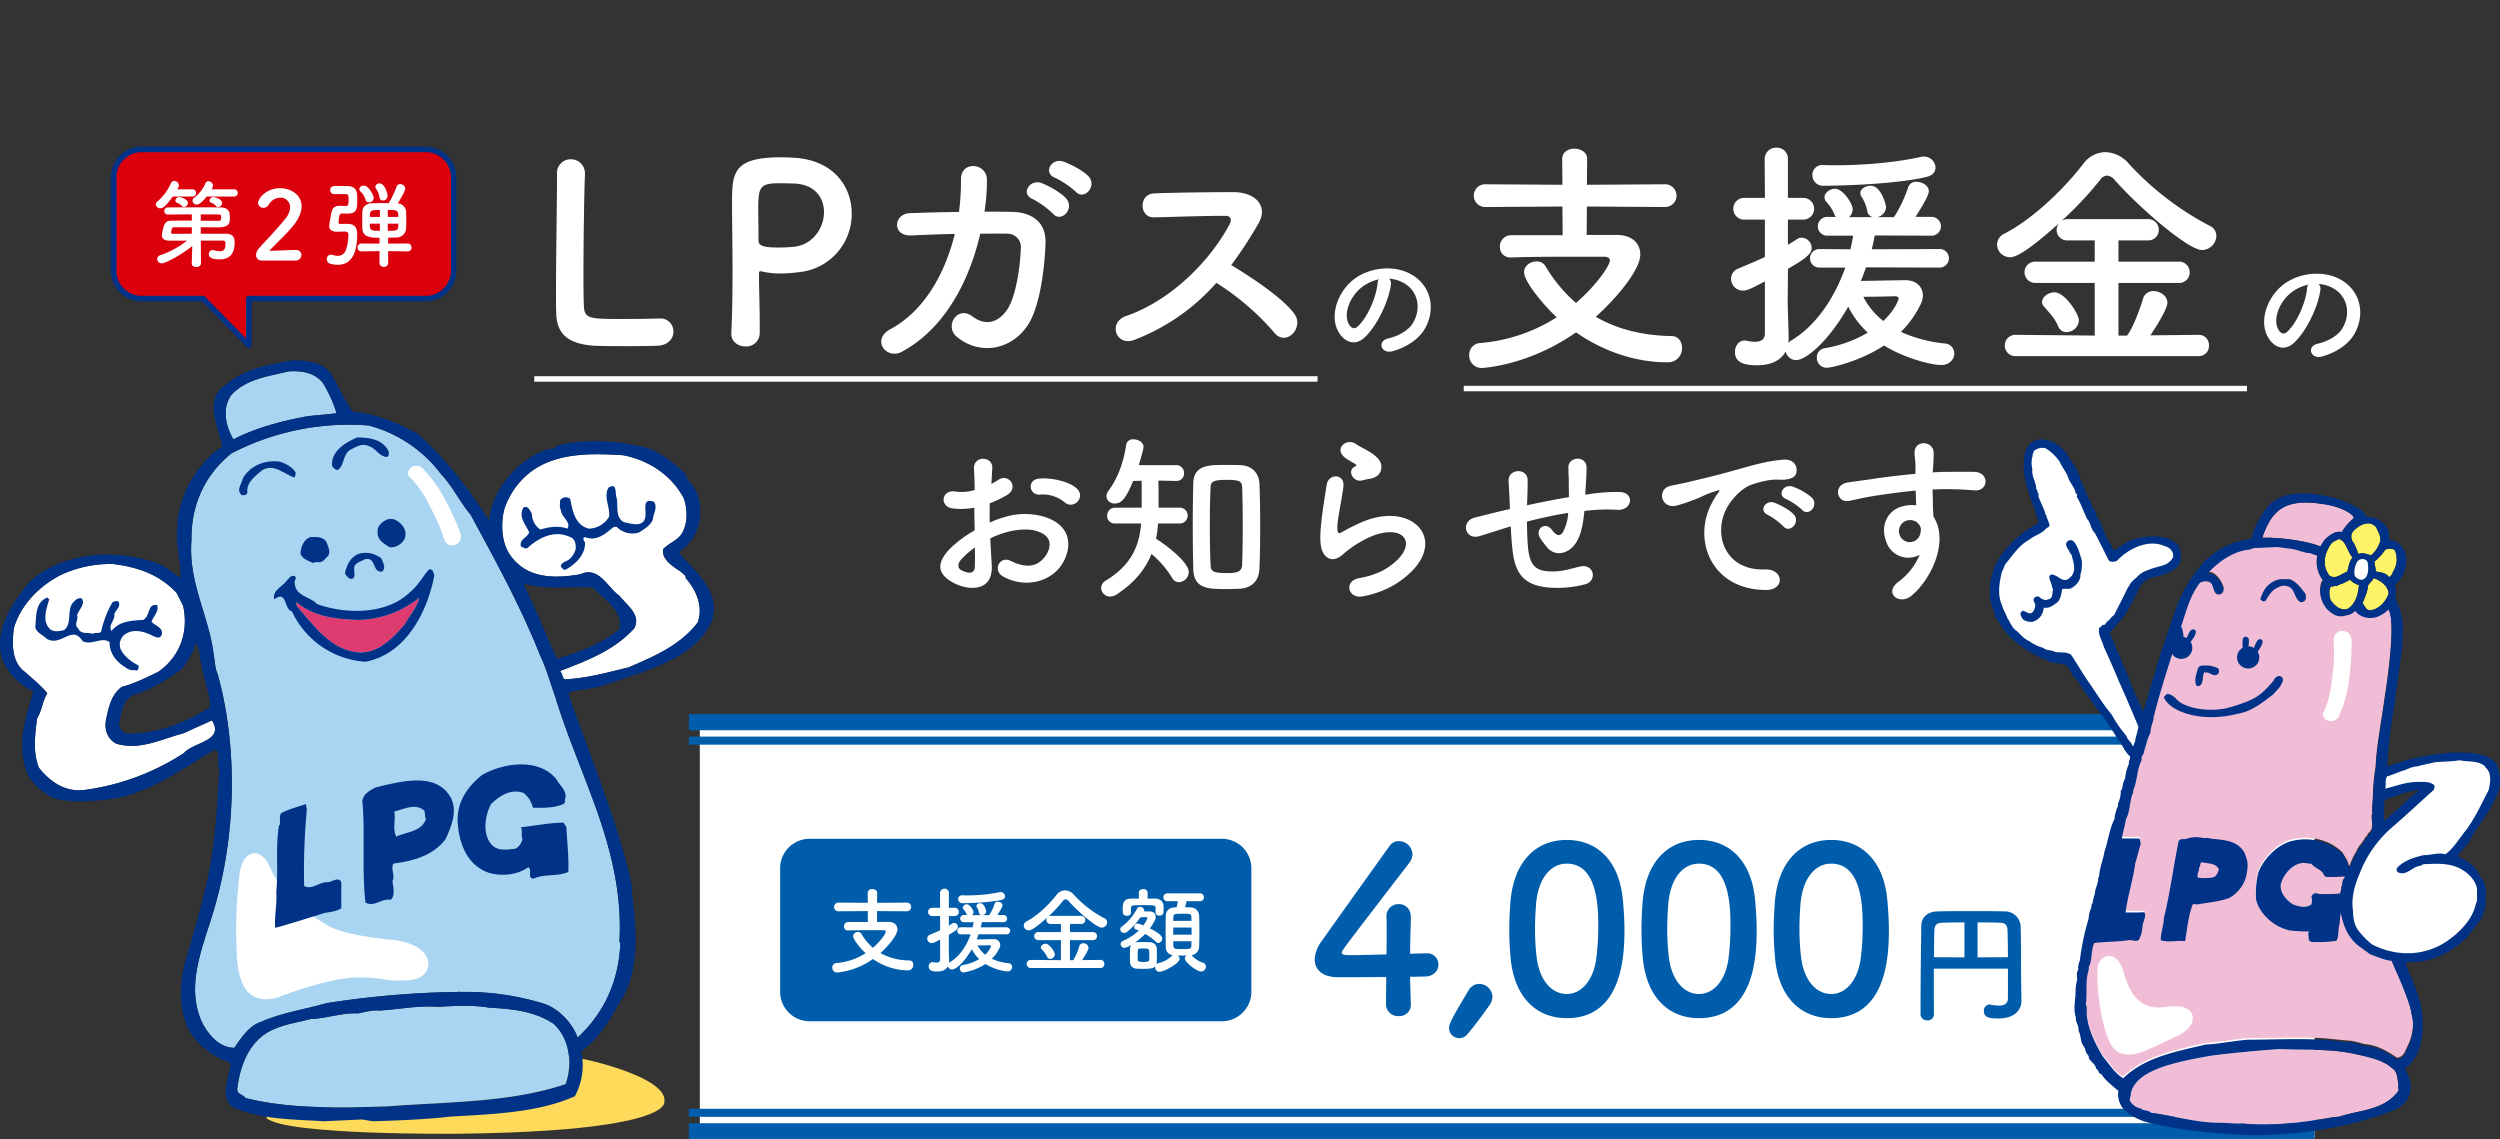 <svg xmlns="http://www.w3.org/2000/svg" xmlns:xlink="http://www.w3.org/1999/xlink" width="912.736" height="415.976" viewBox="0 0 912.736 415.976">
  <rect x="0" y="0" width="912.736" height="415.976" fill="#333333" stroke="none"/>
  <defs>
    <clipPath id="clip-path">
      <rect id="長方形_80352" data-name="長方形 80352" width="258.02" height="72.366" fill="none"/>
    </clipPath>
    <clipPath id="clip-path-2">
      <rect id="長方形_79134" data-name="長方形 79134" width="260.667" height="282.418" fill="none"/>
    </clipPath>
    <clipPath id="clip-path-3">
      <rect id="長方形_79129" data-name="長方形 79129" width="186.306" height="254.057" fill="none"/>
    </clipPath>
    <clipPath id="clip-path-4">
      <rect id="長方形_80351" data-name="長方形 80351" width="127.142" height="74.495" fill="none"/>
    </clipPath>
  </defs>
  <g id="ph_header_info02" transform="translate(2328 19792.229)">
    <g id="グループ_116966" data-name="グループ 116966" transform="translate(-641.706 505.109)">
      <rect id="長方形_79122" data-name="長方形 79122" width="589.534" height="154.27" transform="translate(-1430.794 -20036.109)" fill="#fff"/>
      <rect id="長方形_79123" data-name="長方形 79123" width="593.534" height="5.898" transform="translate(-1434.794 -20036.631)" fill="#005dab"/>
      <rect id="長方形_79124" data-name="長方形 79124" width="593.534" height="2.949" transform="translate(-1434.794 -20028.412)" fill="#005dab"/>
      <rect id="長方形_79125" data-name="長方形 79125" width="593.534" height="5.898" transform="translate(-1434.794 -19887.26)" fill="#005dab"/>
      <rect id="長方形_79126" data-name="長方形 79126" width="593.534" height="2.949" transform="translate(-1434.794 -19892.531)" fill="#005dab"/>
      <g id="グループ_120852" data-name="グループ 120852" transform="translate(11 14.31)">
        <path id="パス_147564" data-name="パス 147564" d="M301.565,839.188H151.086A10.781,10.781,0,0,1,140.3,828.407V783.342a10.781,10.781,0,0,1,10.781-10.781H301.565a10.78,10.78,0,0,1,10.781,10.781v45.066a10.781,10.781,0,0,1-10.781,10.781" transform="translate(-1552.773 -20777.979)" fill="#005dab"/>
        <path id="パス_147565" data-name="パス 147565" d="M186.593,809.475l-.034,3.95h4.225c2.027,0,3.229,1.133,3.229,2.713,0,2.061-3.091,5.873-6.183,8.656a21.342,21.342,0,0,0,10.545,2.679,1.5,1.5,0,0,1,1.443,1.649,1.944,1.944,0,0,1-2.061,1.993,22.6,22.6,0,0,1-12.674-4.157,26.939,26.939,0,0,1-13.121,4.946,1.714,1.714,0,0,1-1.718-1.786,1.616,1.616,0,0,1,1.614-1.683,23.419,23.419,0,0,0,10.545-3.572c-1.58-1.443-4.534-4.878-4.534-6.252a1.638,1.638,0,0,1,1.717-1.511,1.4,1.4,0,0,1,1.271.687,20.562,20.562,0,0,0,4.225,5.084c2.816-2.439,4.706-5.187,4.706-5.909,0-.308-.275-.514-.79-.514h-3.71c-2.851,0-6.286,0-9.205.1h-.069a1.432,1.432,0,0,1-1.511-1.477,1.566,1.566,0,0,1,1.614-1.614h7.11l-.034-3.984-10.613.068a1.583,1.583,0,1,1,0-3.159l10.613.068-.034-3.571a1.509,1.509,0,0,1,1.683-1.443c.893,0,1.786.481,1.786,1.443l-.034,3.571,10.785-.068a1.581,1.581,0,1,1,0,3.159Z" transform="translate(-1563.669 -20788.49)" fill="#fff"/>
        <path id="パス_147566" data-name="パス 147566" d="M243.484,817.847c-.24.652-.447,1.271-.721,1.888,1.958-.034,5.667-.1,6.217-.1a2.176,2.176,0,0,1,2.4,2.13,2.879,2.879,0,0,1-.275,1.133,13.648,13.648,0,0,1-2.782,3.916,19.441,19.441,0,0,0,6.114,1.614,1.379,1.379,0,0,1,1.305,1.375,1.668,1.668,0,0,1-1.82,1.614,19.109,19.109,0,0,1-7.934-2.714,21.035,21.035,0,0,1-7.934,3.091,1.368,1.368,0,0,1-1.408-1.408,1.28,1.28,0,0,1,1.1-1.305,17.3,17.3,0,0,0,5.976-2.165,12.605,12.605,0,0,1-2.713-3.606c-2.851,5.014-5.942,7.419-7.213,7.419a1.488,1.488,0,0,1-1.477-1.2c-.618,1.168-1.923,1.923-3.916,1.923-2.026,0-3.126-.447-3.126-1.855a1.445,1.445,0,0,1,1.34-1.58.938.938,0,0,1,.31.035,5.381,5.381,0,0,0,1.1.137c.721,0,1.408-.24,1.408-1.133V819.8c-1.786.927-2.4,1.271-3.057,1.271a1.648,1.648,0,0,1-1.649-1.649,1.54,1.54,0,0,1,1-1.408c1.374-.584,2.575-1.065,3.71-1.614v-5.187H226.55a1.511,1.511,0,1,1,0-3.023h2.885l-.035-5.358a1.576,1.576,0,0,1,1.649-1.614,1.52,1.52,0,0,1,1.58,1.614v5.358h2.13a1.511,1.511,0,1,1,0,3.023h-2.13v3.5c.412-.241.79-.481,1.2-.756a1.215,1.215,0,0,1,.721-.24,1.431,1.431,0,0,1,1.374,1.408c0,.79-.653,1.408-3.3,2.92,0,2.267-.034,4.019-.034,4.534,0,.549.1,3.675.137,4.877a7.172,7.172,0,0,1-.034.858,3.659,3.659,0,0,1,.378-.309c3.5-2.06,6.08-6.045,7.522-10.133h-3.607a1.288,1.288,0,1,1,0-2.576l4.328.034c.137-.653.275-1.271.378-1.889h-3.572a1.306,1.306,0,1,1,0-2.61h1.168a.753.753,0,0,1-.172-.275,5.3,5.3,0,0,0-1.133-1.786.967.967,0,0,1-.275-.653,1.434,1.434,0,0,1,1.477-1.2c1.065,0,2.439,2.061,2.439,2.851a1.458,1.458,0,0,1-.515,1.1h3.332a.988.988,0,0,1-.79-.859,5.566,5.566,0,0,0-.824-2.027.832.832,0,0,1-.137-.447c0-.618.756-1.03,1.443-1.03,1.443,0,2.13,2.644,2.13,2.988a1.5,1.5,0,0,1-1.271,1.374h2.37a18.9,18.9,0,0,0,1.992-4.19,1.114,1.114,0,0,1,1.133-.721c.824,0,1.717.55,1.717,1.305s-1.683,3.3-1.855,3.572h2.1a1.312,1.312,0,1,1,0,2.61l-7.763-.034c-.1.618-.24,1.271-.412,1.923l9.308-.034a1.293,1.293,0,1,1,0,2.576Zm-5.873-11.335a1.47,1.47,0,0,1-1.58-1.477,1.38,1.38,0,0,1,1.511-1.408h.069c.55.034,1.1.034,1.717.034a57.443,57.443,0,0,0,11.815-1.168,1.411,1.411,0,0,1,.378-.034,1.594,1.594,0,0,1,1.614,1.511c0,.584-.378,1.133-1.34,1.34-4.6,1.064-12.674,1.2-14.186,1.2m10.407,15.7c0-.309-.309-.344-.515-.344s-2.507.069-4.4.069a10.122,10.122,0,0,0,2.782,3.366,7.383,7.383,0,0,0,2.13-3.091" transform="translate(-1583.499 -20788.408)" fill="#fff"/>
        <path id="パス_147567" data-name="パス 147567" d="M282.779,830.53a1.48,1.48,0,1,1,0-2.953l10.922.1v-7.316h-8.175a1.491,1.491,0,0,1-1.58-1.477,1.472,1.472,0,0,1,1.58-1.477H293.7v-2.954h-3.709a1.452,1.452,0,0,1-1.58-1.477,1.482,1.482,0,0,1,.309-.893c-5.015,4.534-6.286,4.706-6.766,4.706a1.8,1.8,0,0,1-1.82-1.752,1.713,1.713,0,0,1,1.065-1.546c3.984-2.061,8.312-6.286,10.922-9.686a3.865,3.865,0,0,1,3.057-1.615,4.454,4.454,0,0,1,3.263,1.615,41.085,41.085,0,0,0,11.232,8.621,1.555,1.555,0,0,1,.927,1.408,2.033,2.033,0,0,1-1.993,1.958c-1.855,0-8.38-5.53-12.159-9.755a1.467,1.467,0,0,0-1.03-.584,1.237,1.237,0,0,0-.962.584,48.592,48.592,0,0,1-5.393,5.737,1.563,1.563,0,0,1,.927-.275h11.06a1.46,1.46,0,0,1,1.546,1.477,1.442,1.442,0,0,1-1.546,1.477H297v2.954h8.346a1.46,1.46,0,0,1,1.546,1.477,1.442,1.442,0,0,1-1.546,1.477H297v7.316h1.2a20.918,20.918,0,0,0,2.2-5.083,1.445,1.445,0,0,1,1.476-1.1,1.852,1.852,0,0,1,1.923,1.614c0,.927-1.855,3.779-2.37,4.534l6.7-.068a1.412,1.412,0,0,1,1.443,1.476,1.394,1.394,0,0,1-1.443,1.477Zm7.007-3.332a1.184,1.184,0,0,1-1.134-.755,10.04,10.04,0,0,0-1.992-2.783.909.909,0,0,1-.275-.652c0-.721.893-1.339,1.717-1.339,1.477,0,3.4,3.023,3.4,3.915a1.752,1.752,0,0,1-1.717,1.614" transform="translate(-1603.663 -20788.766)" fill="#fff"/>
        <path id="パス_147568" data-name="パス 147568" d="M361.711,825.721a8.815,8.815,0,0,0,3.881,2.542,1.5,1.5,0,0,1,1.2,1.477,1.764,1.764,0,0,1-1.752,1.786c-1.58,0-5.908-3.332-5.908-4.706a1.5,1.5,0,0,1,.55-1.133c-.515,0-1.065.034-1.58.034-.55,0-1.065-.034-1.58-.034a1.586,1.586,0,0,1,.687,1.237c0,1.649-5.7,4.706-7.35,4.706a1.531,1.531,0,0,1-1.58-1.58,1.335,1.335,0,0,1,.069-.515c-.653.756-1.237,1.031-4.534,1.031-.824,0-1.614-.034-2.267-.069a2.39,2.39,0,0,1-2.439-2.37c-.034-.824-.034-1.649-.034-2.473s0-1.649.034-2.473a2.572,2.572,0,0,1,.481-1.408,7.39,7.39,0,0,1-2.542,1.134,1.425,1.425,0,0,1-1.375-1.374,1.333,1.333,0,0,1,.962-1.237,19.117,19.117,0,0,0,5.633-3.709c-.344-.137-.687-.275-1-.378a.9.9,0,0,1-.653-.927,1.275,1.275,0,0,1,1.2-1.271,9.694,9.694,0,0,1,2.13.687,10.752,10.752,0,0,0,1.511-2.714c0-.206-.137-.309-.515-.309-.55,0-1.236.034-1.992.034-1.34,1.958-4.637,5.771-5.976,5.771a1.464,1.464,0,0,1-1.443-1.374,1.193,1.193,0,0,1,.549-.962,18.792,18.792,0,0,0,5.565-6.526,1.179,1.179,0,0,1,1.1-.687,1.57,1.57,0,0,1,1.58,1.34,1.219,1.219,0,0,1-.069.344c.653-.035,1.271-.035,1.683-.035h.069c1.752,0,2.473.927,2.473,1.958,0,.481-.137,1.478-2.13,4.26,4.259,2.1,4.5,3.194,4.5,3.709a1.583,1.583,0,0,1-1.374,1.614,1.267,1.267,0,0,1-.893-.412,20.264,20.264,0,0,0-3.95-2.885,23.575,23.575,0,0,1-3.675,3.091,2.712,2.712,0,0,1,.55-.068c.584-.035,1.305-.069,2.1-.069.927,0,1.923.034,2.679.069a2.487,2.487,0,0,1,2.576,2.163c.034.825.034,1.684.034,2.542s0,1.718-.034,2.542a2.581,2.581,0,0,1-.172.893,1.768,1.768,0,0,1,.927-.55,10.594,10.594,0,0,0,4.809-2.645.7.7,0,0,1,.24-.206,2.888,2.888,0,0,1-2.507-3.023c-.034-1.511-.069-3.538-.069-5.633,0-2.061.034-4.19.069-5.84.034-1.408.893-2.817,3.16-2.953.24,0,.515-.034.79-.034.172-.687.275-1.34.412-2.233h-3.778a1.443,1.443,0,1,1,0-2.885H364.6a1.443,1.443,0,1,1,0,2.885h-4.843c-.172.722-.412,1.546-.584,2.2.687,0,1.34.035,1.958.069a3.1,3.1,0,0,1,3.194,2.919c.069,1.614.1,3.71.1,5.8,0,2.062-.034,4.122-.1,5.668a3.188,3.188,0,0,1-2.748,3.057Zm-13.292-15.8v-1.476c0-1-.206-1.134-4.019-1.134-4.912,0-4.946.068-4.946,1.134v1.579c0,.79-.756,1.168-1.477,1.168-.756,0-1.511-.378-1.511-1.2,0-.413-.035-.824-.035-1.237,0-1.992.172-3.813,3.264-3.847h2.645l-.034-2.129v-.035c0-.859.79-1.305,1.614-1.305a1.451,1.451,0,0,1,1.614,1.305v.035l-.034,2.129h2.679c1.786,0,3.16,1,3.16,2.817v2.2a1.385,1.385,0,0,1-1.511,1.2c-.721,0-1.408-.378-1.408-1.168Zm-2.267,15.663c0-.55-.034-1.134-.069-1.683-.069-.79-1.236-.79-1.992-.79-.481,0-.962,0-1.305.034-.824.034-.893.344-.893,2.473,0,.584,0,1.133.034,1.683.034.412.275.756,2.027.756,1.58,0,2.1-.24,2.129-.79.034-.584.069-1.134.069-1.683m15.388-12.538c0-.481-.034-.892-.034-1.305-.034-1.237-.24-1.3-3.435-1.3-2.576,0-3.091,0-3.16,1.339,0,.378-.034.825-.034,1.271Zm.034,2.439h-6.7v2.61h6.7Zm-6.7,5.015c0,.55.034,1.1.034,1.546.069,1.271.756,1.3,2.954,1.3,3.3,0,3.607-.068,3.641-1.339,0-.447.034-.962.034-1.511Z" transform="translate(-1623.826 -20788.49)" fill="#fff"/>
        <g id="グループ_120850" data-name="グループ 120850" transform="translate(-1913.294 -20631.988)">
          <g id="グループ_120851" data-name="グループ 120851" transform="translate(696 627)">
            <g id="グループ_120850-2" data-name="グループ 120850" transform="translate(0 0)" clip-path="url(#clip-path)">
              <path id="パス_160111" data-name="パス 160111" d="M179.44,38.338H152.385v4.8c0,3.886,0,7.866.048,11.9v.048a2.2,2.2,0,0,1-2.4,2.111,2.256,2.256,0,0,1-2.495-2.111c0-15.445.24-29.6.288-32.57.048-3.022,2.4-5.037,6.044-5.085,3.694-.1,7.819-.1,12.041-.1s8.49,0,12.327.1a5.73,5.73,0,0,1,5.853,5.467c.19,7.053.094,14.919.19,20.34l.1,6.764v.1c0,2.829-1.967,6.427-8.442,6.427-2.926,0-5.277-.192-5.277-2.734a2.14,2.14,0,0,1,2.015-2.349,1.369,1.369,0,0,1,.432.046,17.114,17.114,0,0,0,2.974.336c1.919,0,3.358-.624,3.358-2.733ZM163.563,21.454c-2.782,0-5.373.048-7.484.1-2.734.048-3.454.72-3.5,3.07-.1,3.021-.1,6.235-.144,9.545l11.13.048ZM179.44,34.165c0-3.5-.048-6.906-.144-9.545s-1.007-3.022-3.358-3.07-4.941-.1-7.58-.1V34.213Z" transform="translate(73.641 8.649)" fill="#005dab"/>
              <path id="パス_160112" data-name="パス 160112" d="M35.092,59.717v.168a4.131,4.131,0,0,1-4.449,4.282,4.351,4.351,0,0,1-4.617-4.449c0-2.938.084-6.38.084-9.822-8.143.084-16.79.084-17.63.084C2.854,49.979,0,47.208,0,43.514A11.556,11.556,0,0,1,2.351,37.05C7.388,29.914,21.24,10.523,27.284,2.126A4.025,4.025,0,0,1,30.726.281a4.983,4.983,0,0,1,4.953,4.784A5.188,5.188,0,0,1,34.5,8.255c-24.6,31.985-24.6,32.069-24.6,32.657,0,1.007,1.343,1.007,3.442,1.007,2.854,0,7.891-.168,12.845-.252.084-3.358.084-6.548.084-9.067,0-1.847,0-3.358-.084-4.449v-.336a4.4,4.4,0,0,1,4.533-4.533c2.183,0,4.365,1.511,4.365,4.785,0,3.947-.252,7.136-.252,13.348,3.106-.084,5.373-.168,5.793-.168h.252a4.056,4.056,0,0,1,4.282,4.114c0,2.1-1.6,4.282-4.869,4.365-1.007,0-3.022.084-5.457.084,0,2.77.168,6.128.252,9.906" transform="translate(0 0.14)" fill="#005dab"/>
              <path id="パス_160113" data-name="パス 160113" d="M36.482,54.868a3.726,3.726,0,0,1-3.778-3.61c0-1.511.84-3.358,7.052-13.684A4.554,4.554,0,0,1,43.7,35.056a4.9,4.9,0,0,1,4.869,4.7A5.377,5.377,0,0,1,47.563,42.7c-2.183,3.19-6.044,8.311-8.227,10.83a3.816,3.816,0,0,1-2.854,1.343" transform="translate(16.323 17.497)" fill="#005dab"/>
              <path id="パス_160114" data-name="パス 160114" d="M47.879,43.235c-.336-3.61-.5-7.136-.5-10.662,0-3.19.168-6.464.42-9.906C48.97,8.059,56.945,0,68.363,0,79.612,0,87.5,7.723,88.847,21.743c.336,3.694.588,7.388.588,11,0,9.486-.756,32.321-21.072,32.321-11.165,0-19.141-7.723-20.484-21.827m31.23.336a89.548,89.548,0,0,0,.756-11.837c0-6.464,0-23.087-11.5-23.087C62.486,8.647,58.037,14.02,57.2,23c-.252,3.106-.42,6.212-.42,9.235a86.965,86.965,0,0,0,.588,10.494c1.007,8.563,5.541,13.516,11,13.516,5.2,0,9.57-4.7,10.746-12.677" transform="translate(23.646 0)" fill="#005dab"/>
              <path id="パス_160115" data-name="パス 160115" d="M80.078,43.235c-.336-3.61-.5-7.136-.5-10.662,0-3.19.168-6.464.42-9.906C81.169,8.059,89.144,0,100.562,0c11.249,0,19.141,7.723,20.484,21.743.336,3.694.588,7.388.588,11,0,9.486-.756,32.321-21.072,32.321-11.165,0-19.141-7.723-20.484-21.827m31.23.336a89.544,89.544,0,0,0,.756-11.837c0-6.464,0-23.087-11.5-23.087C94.685,8.647,90.236,14.02,89.4,23c-.252,3.106-.42,6.212-.42,9.235a86.966,86.966,0,0,0,.588,10.494c1.007,8.563,5.541,13.516,11,13.516,5.2,0,9.57-4.7,10.746-12.677" transform="translate(39.717 0)" fill="#005dab"/>
              <path id="パス_160116" data-name="パス 160116" d="M112.278,43.235c-.336-3.61-.5-7.136-.5-10.662,0-3.19.168-6.464.42-9.906C113.369,8.059,121.344,0,132.762,0c11.249,0,19.141,7.723,20.484,21.743.336,3.694.588,7.388.588,11,0,9.486-.756,32.321-21.072,32.321-11.165,0-19.141-7.723-20.484-21.827m31.23.336a89.548,89.548,0,0,0,.756-11.837c0-6.464,0-23.087-11.5-23.087-5.877,0-10.326,5.373-11.165,14.356-.252,3.106-.42,6.212-.42,9.235a86.966,86.966,0,0,0,.588,10.494c1.007,8.563,5.541,13.516,11,13.516,5.2,0,9.57-4.7,10.746-12.677" transform="translate(55.789 0)" fill="#005dab"/>
            </g>
          </g>
        </g>
      </g>
    </g>
    <g id="グループ_116969" data-name="グループ 116969" transform="translate(-2328 -19660.701)">
      <g id="グループ_116886" data-name="グループ 116886" transform="translate(0 -0.001)" clip-path="url(#clip-path-2)">
        <path id="パス_147688" data-name="パス 147688" d="M176.3,477.9l-.251,2.515c7.3,6.292,69.206,5.68,69.206,5.68,78.455-.819,76-11.468,76-11.468,1.763-8.869-27.428-15.349-27.428-15.349-15.1-3.272-32.97-3.776-32.97-3.776l5.285,13.841-2.264,3.02Z" transform="translate(-78.726 -203.696)" fill="#fdda59"/>
        <path id="パス_147689" data-name="パス 147689" d="M71.03,203.531A87.568,87.568,0,0,1,34.352,217.1c-6.787.7-12.174-2.945-16.317-8.134-2.294-5.638-1.446-11.976-.7-18.013,1.8-2.893,1.944-6.287,3.744-9.18-2.3-2.9-5.193-5.09-8.134-7.784-4.942-3.593-4.74-10.18-4.094-15.969,2.446-8.433,9.18-15.318,16.964-19.361a42.4,42.4,0,0,1,19.361-4.091c8.784,1.1,16.766,3.743,23.1,10.528l2.4,4.74c2.043,9.382-1,18.512-9.183,24.152-4.341,2.045-8.582,4.24-13.221,5.439-3.991,2.944-4.843,7.685-5.79,12.225-.6,3.542.6,6.785,3.744,8.482,8.483,2.644,16.614-1.7,24.45-3.741l10.527-4.74c4.691,7.634-6.786,7.883-10.177,11.876" transform="translate(-3.81 -60.174)" fill="#fff"/>
        <path id="パス_147690" data-name="パス 147690" d="M403.012,123.56c-6.536,8.482-16.116,12.374-25.147,16.317-7.635,1.845-15.168,3.991-23.4,4.39-.951-.849-.8-2.2-1.7-3.044,9.679-3.741,19.661-7.386,27.144-15.619,2.545-4.94-2.644-8.331-5.44-11.875-4.242-2.844-7.434-10.978-14.27-7.833-9.233,1.6-19.41,1.695-25.448-6.787-3.295-4.491-3.644-11.128-2.4-16.667a28.311,28.311,0,0,1,10.18-14.27c9.18-6.587,21.506-6.536,33.334-5.739,9.078,1.746,17.561,7.137,22.054,15.619,1.594,4.242,1.594,10.329-1.35,13.922-1.9,1.946-4.238,2.794-6.137,4.74-.647,3.941,3.942,6.536,6.787,8.482.449.7,1.647,1.048,1.4,2.047,3.994,4.44,6.536,10.628,4.39,16.317" transform="translate(-148.328 -27.756)" fill="#fff"/>
        <path id="パス_147691" data-name="パス 147691" d="M151.192,15.812c5.588-5.839,13.422-6.686,20.707-8.483,4.938-.4,9.579.449,12.573,4.091a48.017,48.017,0,0,1,5.09,11.177c-3.044.35-7.035.7-10.53,1.048-9.527,1.8-18.76,4.143-27.144,8.482-2.843-4.74-4.291-11.375-.7-16.315" transform="translate(-66.658 -3.237)" fill="#aad5f2"/>
        <path id="パス_147692" data-name="パス 147692" d="M276.521,454.909c-19.958,6.787-42.81,6.437-64.917,8.134-17.462.549-35.875,1.048-51.941-3.043-.951-1.448-2.9-1.2-3.044-3.044,1-8.982,4.74-19.012,14.27-22.405,3.991-1.695,8.381-2.244,12.524-3.392,5.988-.2,11.576-2.395,17.363-2.047,2.545-.5,5.341-1.347,7.784-1.048,7.137-.4,14.27-1.946,21.407-1.347,6.137-.4,13.072-.747,19.011.35,8.335.348,16.416,1.347,23.1,5.789,5.938,5.238,7.137,14.669,4.44,22.054" transform="translate(-70.037 -190.65)" fill="#aad5f2"/>
        <path id="パス_147693" data-name="パス 147693" d="M282.591,231.358l.35.3c-.5,13.523-5.588,25.4-15.617,34.678-1.8-5.288-7.236-11.026-12.927-12.574a97.206,97.206,0,0,0-29.887-4.091c-1.1-.249-1.347.449-2.344,0a344.909,344.909,0,0,0-46.557,4.091c-7.883,2.294-16.314,3.493-23.751,6.786-4.489,1.447-7.236,5.788-9.88,9.531-5.338-.1-9.131-4.441-11.527-8.832-7.035-14.472,1.1-30.088,4.74-43.81,7.384-26.246,8.084-57.432.7-83.927-.947-1.948-.947-4.291-1.347-6.437-1.647-14.62-9.431-26.645-8.183-42.464-.152-12.625,4.79-23.7,14.62-31.585a93.221,93.221,0,0,1,49.948-10.179,48.187,48.187,0,0,1,26.444,17.663c4.592,4.94,6.737,9.93,10.88,14.919,9.18,16.917,18.462,33.832,25.5,51.646,2.3,4.74,3.641,9.929,5.44,14.919,8.88,29.339,25.3,55.986,23.4,89.368" transform="translate(-56.447 -19.041)" fill="#aad5f2"/>
        <path id="パス_147694" data-name="パス 147694" d="M288.188,93.2c1.7,3.976-.948,5.042-.948,5.042C284.022,100.18,282.6,96.4,282.6,96.4a57.947,57.947,0,0,0-4.638-10.953c-3.974-8.432-8.045-11.728-8.045-11.728-1.231-1.645.521-3.342.521-3.342a3.313,3.313,0,0,1,4.067,0,45.631,45.631,0,0,1,8.236,11.193A102.14,102.14,0,0,1,288.188,93.2" transform="translate(-120.509 -31.153)" fill="#fff"/>
        <path id="パス_147695" data-name="パス 147695" d="M226.16,365.547c0,6.813-8.259,6.432-8.259,6.432a32.729,32.729,0,0,1-8.761-.469,55.611,55.611,0,0,0-8.639-.609c-11.312.183-28.039,6.873-28.039,6.873-7.48,2.8-11.012-.546-11.012-.546-5.288-3.466-5.288-15.391-5.288-15.391a174.3,174.3,0,0,1,1.185-29.745c1.581-7.42,5.932-6.447,5.932-6.447,3.647.609,5.658,6.447,5.658,6.447,5.714,11.866,19.644,19.346,19.644,19.346,5.473,4.2,24.391,5.778,24.391,5.778,13.2,1.522,13.187,8.332,13.187,8.332" transform="translate(-69.74 -145.606)" fill="#fff"/>
        <path id="パス_147696" data-name="パス 147696" d="M195.636,158.393c6.136,5.29,14.023,6.137,22.1,6.487a36.469,36.469,0,0,0,22.754-8.183c-.948,3.642-3.592,6.637-5.437,9.88-4.094,4.74-9.081,9.979-15.62,10.178-10.626,0-17.264-9.53-23.8-17.015,0-.3.1-.848-.3-1Z" transform="translate(-87.352 -70.073)" fill="#de3b70"/>
        <path id="パス_147697" data-name="パス 147697" d="M247.9,70.306c1.248-1.7,2.443-1.6,3.393-3.393,4.589-4.74,5.589-12.623,3.044-18.661-.849-2.446-3.644-4.143-4.044-6.787-4.79-4.341-9.679-8.433-15.666-9.88-9.682-2.245-20.361-2.943-30.188-.648-1.4.1-2.047,1.946-3.743,1.347-11.128,3.294-21.008,14.521-22.107,26.147-7.434-11.278-15.416-22.155-26.144-31.585-7.388-4.042-15.119-7.285-23.754-8.134C125.8,14.47,123.654,9.88,121.208,5.44,118.066.449,111.979.1,106.938,0c-8.932,1.546-17.816,3.095-24.8,9.182-7.982,5.288-2.2,15.567-1,22.4-1.05.7-2.047,1.4-3.043,2.045-10.28,9.431-15.32,22.105-12.924,36.676.248,3.095.948,6.287.7,9.182-2.644-1.7-4.938-4.042-7.833-5.09-15.019-5.838-35.476-4.641-47.551,6.787C4.3,89.168-2.091,97.9.656,108.728c1.845,5.139,6.536,9.83,11.527,12.225-2.3,8.134-5.539,16.715-3.394,25.8.746,5.937,5.787,11.027,11.227,13.222,7.434,2,16.268.8,23.751-.3,12.824-2.994,23.6-11.078,34.977-17.663,1.9,2.2.251,4.59,1.347,7.135-.9,15.368-1.746,31.635-5.737,46.156-2.047,8.781-4.79,17.264-7.133,25.847-1.449,6.437-1.8,13.721.347,20.009,1.849,5.937,7.038,10.978,12.524,13.572,1.548,1.547,5.193.449,3.744,4.091-.746,4.092-3.143,10.129.7,13.572,9.929,4.839,22,4.691,33.63,5.439l13.92-.648,4.093.648c9.081-.3,19.011-.6,28.191-1.7,15.769-.9,32.086-1.446,45.508-7.434a23.9,23.9,0,0,0,2.347-16.317c6.734-5.039,10.626-11.826,14.27-18.362,7.483-11.428,5.787-27.145,4.09-40.767l.349-.3c-5.288-24.9-15.369-47.653-23.45-71.354,1.347-.9,3.142-.9,4.74-1.349,7.833-.6,14.518-4.091,21.754-6.087,9.682-3.741,21.057-8.183,25.8-18.712,3.842-10.329-5.589-18.013-11.874-25.149M84.534,12.575c5.588-5.839,13.422-6.686,20.707-8.483,4.938-.4,9.579.449,12.573,4.092A48.014,48.014,0,0,1,122.9,19.36c-3.044.35-7.035.7-10.531,1.048-9.527,1.8-18.759,4.143-27.144,8.482-2.843-4.74-4.291-11.375-.7-16.315M67.22,143.357a87.558,87.558,0,0,1-36.678,13.572c-6.786.7-12.174-2.944-16.317-8.134-2.294-5.638-1.446-11.976-.7-18.013,1.8-2.893,1.944-6.287,3.743-9.18-2.3-2.9-5.193-5.09-8.134-7.784C4.2,110.225,4.4,103.638,5.046,97.849c2.446-8.432,9.18-15.318,16.964-19.36A42.392,42.392,0,0,1,41.37,74.4c8.784,1.1,16.766,3.744,23.1,10.529l2.4,4.74c2.044,9.381-1,18.511-9.183,24.151-4.341,2.045-8.582,4.24-13.221,5.439-3.991,2.944-4.842,7.685-5.79,12.225-.6,3.542.6,6.785,3.743,8.482,8.483,2.644,16.614-1.7,24.45-3.742l10.527-4.74c4.691,7.633-6.787,7.883-10.177,11.875m4.39-40.067c1.7,2.2.849,5.439,2.044,7.784.5,5.439,3.047,10.029,3.047,15.617-9.233,5.69-19.512,9.931-30.887,9.532a4.439,4.439,0,0,1-2.4-3.743c1.2-3.791,1.2-9.081,6.137-10.529,5.839-1.845,11.177-5.189,16.317-8.832,2.347-2.2,3.394-4.989,5.09-7.483-.248-.9.3-1.6.65-2.345m134.873,160.97c-19.958,6.787-42.811,6.437-64.918,8.133-17.462.549-35.875,1.048-51.941-3.043-.951-1.448-2.9-1.2-3.044-3.044,1-8.982,4.74-19.012,14.27-22.405,3.991-1.695,8.381-2.244,12.524-3.392,5.988-.2,11.576-2.395,17.363-2.047,2.545-.5,5.341-1.347,7.784-1.048,7.137-.4,14.27-1.945,21.407-1.347,6.137-.4,13.072-.747,19.011.35,8.335.348,16.416,1.347,23.1,5.789,5.938,5.238,7.137,14.669,4.44,22.054m19.66-51.943.35.3c-.5,13.522-5.588,25.4-15.617,34.678-1.8-5.288-7.236-11.027-12.926-12.574a97.192,97.192,0,0,0-29.887-4.091c-1.1-.249-1.347.449-2.344,0a344.822,344.822,0,0,0-46.557,4.091c-7.883,2.294-16.314,3.493-23.751,6.785-4.489,1.448-7.236,5.788-9.88,9.532-5.337-.1-9.13-4.441-11.527-8.832-7.034-14.472,1.1-30.089,4.74-43.811,7.384-26.246,8.084-57.432.7-83.927-.948-1.948-.948-4.291-1.347-6.437-1.647-14.62-9.431-26.646-8.183-42.464-.152-12.625,4.79-23.7,14.62-31.585A93.219,93.219,0,0,1,134.481,23.8a48.18,48.18,0,0,1,26.444,17.663c4.592,4.94,6.737,9.929,10.88,14.919,9.18,16.916,18.463,33.832,25.5,51.646,2.3,4.74,3.641,9.929,5.44,14.919,8.88,29.339,25.3,55.985,23.4,89.368M191.516,82.532v-1c7.632,2.446,16.066.949,24.1,1.348h.7c4.341,4.69,11.128,7.984,9.83,15.318-6.787,5.588-14.768,8.282-22.754,10.827-4.04-8.482-7.533-17.814-11.873-26.5M254.684,95.8c-6.536,8.482-16.116,12.374-25.147,16.317-7.635,1.845-15.168,3.991-23.4,4.39-.951-.849-.8-2.2-1.7-3.044,9.679-3.741,19.661-7.386,27.144-15.619,2.545-4.94-2.644-8.331-5.44-11.875C221.9,83.13,218.71,75,211.874,78.141c-9.233,1.6-19.41,1.695-25.448-6.787-3.295-4.491-3.644-11.128-2.4-16.667a28.311,28.311,0,0,1,10.18-14.27c9.18-6.587,21.506-6.536,33.334-5.739C236.621,36.425,245.1,41.815,249.6,50.3c1.594,4.242,1.594,10.329-1.35,13.922-1.9,1.946-4.238,2.794-6.137,4.74-.647,3.941,3.942,6.536,6.787,8.482.449.7,1.647,1.048,1.4,2.047,3.994,4.44,6.536,10.628,4.39,16.317" transform="translate(0)" fill="#003288"/>
        <path id="パス_147698" data-name="パス 147698" d="M221.3,62.924c2.644-1.8,1.7-5.638,4.74-7.485,1.944-.949,4.09-2.445,6.486-1.347,2.8.747,3.793,3.791,6.787,4.041.849-.4.647-1.247.647-2C237.861,51.7,233.022,51,228.43,51c-4.189,1.8-9.428,4.841-9.18,10.23a2.841,2.841,0,0,0,2.047,1.7" transform="translate(-98.042 -22.806)" fill="#003288"/>
        <path id="パス_147699" data-name="パス 147699" d="M178.612,70.944c-1.046-2.045-3.592-3.392-5.787-4.091-5.288-.748-10.778,1.3-13.574,6.138-.35,2.045-2.545,4.242-.35,6.087.849.1,1.948,0,2.047-1-.449-3.642,2.944-6.039,5.44-8.134,4.539-2.545,7.932,1.6,11.874,2.693Z" transform="translate(-70.628 -29.828)" fill="#003288"/>
        <path id="パス_147700" data-name="パス 147700" d="M387.043,96.962c-1.948.3-3.644-.3-5.44-.648-3.295-1.7-2.1-5.788-2.694-8.832-.7-1.6.35-5.887-3.044-3.741-1.8,3.493.647,6.886.3,10.529a8.832,8.832,0,0,1-7.434,4.39c-5.041-1.248-5.939-6.586-6.787-10.827a2.413,2.413,0,0,0-3.74.648c.05,1.1-.251,2.494.347,3.392.053,2.547,3.945,4.442,2.347,6.787-2.945-1.147-6.936-.648-9.831.35a6.958,6.958,0,0,1-3.093-5.739c-.65-.948-1.248-3.093-3.043-2.395-2.1,3.394.848,6.387,2.047,9.182-.852,2.045-3.645,2.445-3.047,5.089.75.249,1.351.949,2.347.648,4.192-3.892,10.029-6.785,15.667-4.042,1.848.649,2.1,2.6,2,4.392-.5,1.8-1.845,3.843-3.694,4.442-.7.348-1.895,1-1.7,2.045.551.3.849,1.347,1.7,1,3.545-1.847,7.286-5.539,7.088-9.831-.152-.7-1.248-1.546,0-2.047,4.341,1.7,7.483-1.3,10.53-3.741h1.046a8.017,8.017,0,0,0,8.134,2.047c1.9-1.2,4.242-2.545,5.087-4.791.1-2.095,1.9-4.39.35-6.437-6.335-1.946-.1,6.886-5.437,8.134" transform="translate(-153.763 -37.184)" fill="#003288"/>
        <path id="パス_147701" data-name="パス 147701" d="M249.382,109.736c-.1,2.793,2.442,4.141,4.39,5.438a5.778,5.778,0,0,0,5.44-3.094,4.694,4.694,0,0,0-.7-4.74c-1.148-1.446-3.043-3.044-5.44-2.395-1.944.7-3.991,2.395-3.69,4.791" transform="translate(-111.507 -46.863)" fill="#003288"/>
        <path id="パス_147702" data-name="パス 147702" d="M203.146,126.245c.6-.6,1.948-.251,2.4-.3,1.5-.3,1.845-1.4,3.044-2.395.947-1.7-.2-3.593-.7-5.09-1.347-1.9-3.542-1.8-5.787-1.7-2.595.85-3.542,3.642-3.693,6.089.9,2.045,3.047,2.644,4.74,3.393" transform="translate(-88.724 -52.195)" fill="#003288"/>
        <path id="パス_147703" data-name="パス 147703" d="M234.968,129.582c4.44-1.248,2.644,5.09,6.487,4.441,1.446-1.4.248-3.393-.35-4.79a9.179,9.179,0,0,0-8.183-1.7c-3.143,1.2-4.493,4.19-5.09,7.135.449.848,1.3,2.045,2.4,2.045,1.845-.249.7-2.992,1-4.39.6-1.7,2.5-2,3.743-2.745" transform="translate(-101.883 -56.881)" fill="#003288"/>
        <path id="パス_147704" data-name="パス 147704" d="M187.486,153.479a31.921,31.921,0,0,0,26.844,18.362c14.871-2.794,22.655-18.362,25.15-31.585-.35-.849-.5-2.545-2.047-2.045C235.04,141,233.591,144,230.3,146.692c-8.483,7.983-23.252,7.834-33.634,4.091-2.545-2.794-7.784-2.794-8.134-7.485-.5-1.1,1-1.8,0-2.694-1.347-.6-2.146.9-2.743,1.347-1.746,2.545-5.688,3.892-4.74,7.135,4.691-3.643,3.393,3.544,6.437,4.392m1.7-3.393c6.136,5.29,14.023,6.137,22.1,6.487a36.469,36.469,0,0,0,22.754-8.183c-.948,3.642-3.592,6.637-5.437,9.88-4.094,4.74-9.081,9.979-15.62,10.178-10.626,0-17.264-9.53-23.8-17.015,0-.3.1-.848-.3-1Z" transform="translate(-80.898 -61.765)" fill="#003288"/>
        <path id="パス_147705" data-name="パス 147705" d="M56.232,182.193a4.314,4.314,0,0,0,3.393,1c1.3.6,1.545-.848,1.347-1.7-2.446-1.2-5.189-3.243-6.437-5.787a4.669,4.669,0,0,1,2.393-6.088c2.944-1.448,6.539-.349,9.134,1,1.046.449,2.744,1.446,3.39-.35.7-2.694-2.694-3.393-3.691-4.74.647-2.045,2.842-3.892,2-6.087-3.694-.549-2.347,4.042-5.09,5.439-4.341.249-8.632.4-11.527,4.042-1.347-2.346,1.347-3.742,1-6.088.449-1.647,2.746-2.895,1.4-4.791a3.43,3.43,0,0,0-2.043.35A36.152,36.152,0,0,0,47.4,168.92c-.6,1.347-2.2.2-3.044,1.048-1.8-.7-4.341.4-5.44-2.047-1.644-1.347.25-2.994-.347-4.79.6-2,3.142-4.042,1.7-6.087-1.35-.449-2.446.7-3.043,1.347-2.648,2.794-.251,7.634-3.394,10.179-1.548.449-3.843.8-5.09-.3-3.146-2.844-1.3-7.685-.35-10.878l-.7-.7c-4.492,1.8-3.994,6.787-4.393,10.878.5,2.045,2.693,2.694,4.043,4.092,5.289,3.393,9.28-5.389,13.27,1,3.5,1.6,6.939-1.8,9.83.35-.148,3.892,2.5,7.285,5.79,9.182" transform="translate(-10.419 -70.072)" fill="#003288"/>
        <path id="パス_147706" data-name="パス 147706" d="M311.037,270.856c-5.288,4.24-8.979,9.779-8.83,16.665.4,7.983,3.291,16.218,11.523,19.012,4.793,1.347,10.382.7,14.274-2.046,1.7.949-.65,4.193,2.047,4.092,4.139-1.8,8.43-.6,12.573-2.4.248-5.588-.449-10.878-.7-16.317l-1-1.7c-5.44.1-10.431,1.149-15.62,1.7.749,1.3-.1,3.144.65,4.442-.5,1.248-1.248,2.794-2.693,3.393-2.994.4-6.688.948-8.834-1.7-3.241-3.992-2.195-10.529,0-14.62,3.245-3.043,7.137-5.689,11.877-4.042a9.622,9.622,0,0,1,3.394,5.389c3.941.1,7.932.1,11.227-1.347.251-.4,1-1,.35-1.348,1.446-3.243-1.8-5.338-3.093-7.833-6.539-7.784-19.413-5.838-27.148-1.347" transform="translate(-135.141 -119.365)" fill="#003288"/>
        <path id="パス_147707" data-name="パス 147707" d="M244.192,280.033c-2.393,1.2-5.588,2.945-4.74,6.437.848,11.727-.35,24.65,1,35.677,3.5,1.7,5.691-1.7,9.183-1.048,1.8-1.6.948-4.74.647-6.785,1.149-2.1-.746-4.341.35-6.437,7.137-.949,14.27-2.794,19.011-8.832,2.146-4.592,4.691-10.629,1.746-15.619-5.536-9.33-18.958-5.288-27.194-3.394M251.679,298c-1.449-2.944-.1-5.838-.7-9.132,3.295-.8,7.236-2.992,10.527-.7,1.05.6.349,2.395,1.05,3.393-1.647,4.74-7.137,4.691-10.877,6.437" transform="translate(-107.017 -124.102)" fill="#003288"/>
        <path id="パス_147708" data-name="パス 147708" d="M200.727,321.623c-3.044-.1-5.688,2.994-8.481,1.348a243.393,243.393,0,0,1,1-27.844l-.35-2.045c-3.044,1.1-6.239,1.8-9.13,3.392-.6,1.2-.25,3.144-.35,4.091l-.349.35c-1.347,8.582-.149,15.718-1,24.45.4,4.092-.8,8.832-.35,12.924,6.087-1.647,12.026-3.593,18.014-5.439,2.1-.35,4.291-.549,6.087-1.7v-9.532c-1-2.2-3.394,0-5.09,0" transform="translate(-81.215 -131.063)" fill="#003288"/>
      </g>
    </g>
    <g id="グループ_116970" data-name="グループ 116970" transform="translate(-1601.57 -19631.838)">
      <g id="グループ_116876" data-name="グループ 116876" clip-path="url(#clip-path-3)">
        <path id="パス_147605" data-name="パス 147605" d="M57.669,104.573,42.317,70.313s8.323-11.982,11.1-16.606A11.816,11.816,0,0,1,63.868,47.82c3.42-.032,8.877-4.981,4.159-8.373S56.19,35.158,46.756,42.676c0,0-1.3,3.211-2.4,0S29-1.228,17.9,2.1s2.59,29.321,2.59,29.321S-3.74,42.239,2.549,61.476,27.7,80.527,30.109,82.007,53.6,116.6,53.6,116.6Z" transform="translate(-0.255 -0.323)" fill="#fff"/>
        <path id="パス_147606" data-name="パス 147606" d="M170.35,145.768s13.163-5.179,20.931-5.919,24.231-2.22,19.421,9.618-16.462,26.515-16.462,26.515,10.542,4.265,11.838,10.239-3.885,15.919-10.174,20.657-16.152,6.7-25.555,4.334-14.971-11.989-14.222-18.647,6.053-20.9,14.222-27.56A151,151,0,0,0,186.1,149.653s-11.641,1.115-15.753,3.884Z" transform="translate(-26.401 -23.576)" fill="#fff"/>
        <path id="パス_147607" data-name="パス 147607" d="M173.981,48.033c.782.2,1.858-.1,2.542.587a8.411,8.411,0,0,1-.783,8.027c.1.88-.978,1.271-1.27,1.956-1.077-1.859-3.229-1.859-4.89-2.249,0-.985-.489-2.551-.489-3.627a18.316,18.316,0,0,0,3.521-3.716,2.382,2.382,0,0,1,1.369-.978" transform="translate(-28.605 -8.126)" fill="#fff367"/>
        <path id="パス_147608" data-name="パス 147608" d="M149.989,64.044c.782.489,1.368-.489,1.858,0a9.271,9.271,0,0,1,2.347-.978l2.641-1.369a6.575,6.575,0,0,0,3.227,1.956c-.391,3.52-1.075,6.846-4.3,8.8-2.738.489-4.6-1.271-6.063-3.326-.392-1.368-.881-3.813.293-5.085" transform="translate(-25.249 -10.438)" fill="#fff367"/>
        <path id="パス_147609" data-name="パス 147609" d="M148.862,57.1c-2.542-3.43-1.957-7.636.489-11.254.684-1.077,1.957-1.467,3.129-2.055,2.837,1.077,2.934,4.695,4.89,6.749-1.27,1.564-1.368,3.326-1.956,5.191-2.053.685-4.2,3.031-6.552,1.369" transform="translate(-24.904 -7.409)" fill="#fff367"/>
        <path id="パス_147610" data-name="パス 147610" d="M165.77,64.315c0-1.368,1.76-2.054,2.054-3.324a9.074,9.074,0,0,1,4.4,2.836,5.381,5.381,0,0,1,1.173,2.64c-.781,2.738-3.423,5.966-6.748,6.259-1.565.1-2.055-1.761-2.738-2.543.489-1.761,1.662-3.716,1.859-5.868" transform="translate(-27.729 -10.318)" fill="#fff367"/>
        <path id="パス_147611" data-name="パス 147611" d="M167.95,38.331c.781,1.761,2.248,3.912,1.171,6.064A10.541,10.541,0,0,1,166.09,48.6c-1.467-.489-3.227-1.078-4.6-.489a41.428,41.428,0,0,0-1.675-4.011,3.349,3.349,0,0,1-.576-3.813c1.32-1.847,5.822-5.285,8.706-1.957" transform="translate(-26.877 -6.249)" fill="#fff367"/>
        <path id="パス_147612" data-name="パス 147612" d="M159.5,283.387c-5.282,7.042-14.181,6.75-21.614,9.292-2.445,0-5.379.881-7.921,1.075-8.021,1.272-18.291,2.349-27.287,1.37-3.326.292-6.064-.393-9.389-.293-8.215-.2-15.845-2.545-24.06-3.618-.978-1.076-2.738-.49-3.618-1.565A5.738,5.738,0,0,1,61.8,287.1c-.684-.781.294-1.956.1-2.836,1.667-7.9,13.238-11.164,29.34-13.887,4.275-.7,20.763-2.235,25.233-2.445,9.682.489,18.289-.293,27.971,1.955,4.4.979,9.585,2.055,12.813,4.988,2.249,1.271,1.956,4.3,2.445,6.456-.489.683.39,1.368-.2,2.052" transform="translate(-10.413 -45.328)" fill="#f1bcd6"/>
        <path id="パス_147613" data-name="パス 147613" d="M149.7,197.37c-2.934.1-5.868.489-9.1-.1-.782-.1-1.271.587-1.565,1.174a4.667,4.667,0,0,1,0,2.836c-1.956,1.467-4.6.782-6.649,0-2.641-1.663-5.086-4.5-4.4-7.727,1.172-3.521,4.107-7.042,8.116-7.433l3.131.39v.2c1.368,1.369,3.912,1.956,4.5,3.912.684.881,2.15.685,3.227.587,1.565.1,2.935-.294,4.4-.1v.293a3.113,3.113,0,0,0-.879,1.565,4.906,4.906,0,0,1-.489,2.054c.292.685-.391,1.565-.294,2.347" transform="translate(-21.632 -31.487)" fill="#f1bcd6"/>
        <path id="パス_147614" data-name="パス 147614" d="M136.884,27.784c4.806.372,11.833,1.075,16.039,4.89l.293.783a19.886,19.886,0,0,0-4.4,5.085c-2.542-.489-4.6,1.271-6.358,2.934l-1.466,2.348c-4.683-1.957-14.627-3.408-21.217-3.167,3.219-9.5,7.51-13.114,17.11-12.873" transform="translate(-20.262 -4.698)" fill="#f1bcd6"/>
        <path id="パス_147615" data-name="パス 147615" d="M77,75.411c1.859-5.477,3.159-10.89,6.777-15.682a3.856,3.856,0,0,1,3.716-.2c1.76,1.075.88,5.184,3.912,4.3a1.971,1.971,0,0,0,.979-2.251A9.325,9.325,0,0,0,88.956,56.8a3.751,3.751,0,0,0-2.346-.489c3.912-4.311,9.486-8.321,15.744-8.808.882-.684,2.349-.49,3.425-.587,1.662-.1,4.3-.2,6.357-.293,2.836.489,5.672.489,8.41,1.565.978.1,2.153.781,3.327.587a26.035,26.035,0,0,0,2.933,1.075,10.387,10.387,0,0,0,1.859,8.908c.489.586-.684,1.076-.585,1.663a9.5,9.5,0,0,0,4.2,10.562,5.175,5.175,0,0,0,4.89.586A4.763,4.763,0,0,0,140.5,69.9c1.046,1.844,6.426,5.1,12.131-.439,3.259,5.216-1.274,32.15-1.466,33.579-.843,6.647-2.916,17.105-3.133,24.172a75.71,75.71,0,0,0-.978,9.487c0,2.739-.49,5.38-.2,7.921l-.293.2c-.1,2.346,1.078,5.379-1.368,6.942.1.587-.783,1.077-1.076,1.663-.879,1.761-2.446,2.934-3.13,4.89a22.746,22.746,0,0,0-2.446,5.184c-.39-.2-.292.292-.39.2,0-1.956-1.37-3.227-2.151-4.889-4.7-4.793-12.226-6.554-18.877-4.793-5.182,1.37-10.072,6.553-11.932,11.247a31.265,31.265,0,0,0-.879,10.075c1.369,5.573,6.845,10.073,12.224,11.246a55.66,55.66,0,0,0,7.043.392c-.489,1.173,0,2.151,0,3.227l.879.587a47.926,47.926,0,0,0,9.193-.392c1.076-1.857.392-4.107,1.076-5.867.1-1.271.294-2.445.392-3.716l.1-.882c.686,3.523,1.762,7.239,4.3,10.172,1.859,2.25,4.206,3.424,6.357,5.184,2.74.978,4.987,2.055,7.922,2.445.949,2.3,3.42,7.741,4.3,10.073,1.174,3.131,2.641,6.554,3.13,10.173.98,3.326.2,7.628-1.27,10.855-.98,1.761-1.565,4.794-4.208,4.794-3.617-2.542-7.334-4.6-11.931-4.987a35.462,35.462,0,0,0-4.889-1.174c-4.4-.294-8.7-.979-13.3-1.077-7.825-.293-16.138.1-24.255.1-5.085.39-10.563,1.564-15.453,1.76-10.562,2.542-22.1,4.5-30.122,12.323-3.228-1.956-4.987-5.086-7.335-7.823-2.738-4.5-5.477-9.976-5.966-15.354-.1-1.37.294-2.642-.39-3.913a5.42,5.42,0,0,0,.2-1.761c.294-3.325-.293-7.237.88-10.562l.1-1.76c.2,0,.294,0,.391-.1l-.1-.1c.879-2.249.489-5.575,1.662-8.019,4.108-.491,7.922-.391,12.323-.979,1.369-.489,3.912,1.271,4.3-.979.882-1.76.783-2.738,1.078-4.693.2-1.369,1.368-3.13.587-4.6-2.349.2-4.793.1-6.846.1.781-6.26,2.737-11.932,3.52-18,.781-2.347,1.271-4.792,2.053-7.237-.392-.489,0-1.662-.977-1.76H55.313c.293-1.957,1.173-4.891,1.467-7.042,1.76-3.228,1.173-6.456,2.64-9.78l.1-1.272.1.1c1.368-3.422,1.172-7.237,2.934-10.659a2.51,2.51,0,0,1,.683-2.249c.295-1.663.881-2.935,1.175-4.4a37.56,37.56,0,0,1,1.368-3.519c0-1.761.783-3.423,1.175-5.185-.685-.39.39-.782.194-1.271,1.363-5.614,4.206-14.77,6.521-22.015a4.04,4.04,0,0,1-.749-2.335" transform="translate(-7.124 -7.886)" fill="#f1bcd6"/>
        <path id="パス_147616" data-name="パス 147616" d="M167.16,55.891c0,2.714-1.729,4.914-3.861,4.914s-3.862-2.2-3.862-4.914,1.729-4.914,3.862-4.914,3.861,2.2,3.861,4.914" transform="translate(-26.972 -8.624)" fill="#fff"/>
        <path id="パス_147617" data-name="パス 147617" d="M184.887,130.381c1.956-3.521,1.761-7.922.2-11.638-3.2-5.853-17.83-4.417-22.3-3.716a77.183,77.183,0,0,0-15.257,3.619c-.783.194-2.054,1.172-2.445.194a223.016,223.016,0,0,1,2.836-22.787c.881-8.509,2.836-17.7,2.934-26.015a22.873,22.873,0,0,0-2.76-11.793,11.218,11.218,0,0,0-.153-5.057c3.372-2.911,5.517-8.122,3.205-12.987-1.173-1.564-2.738-3.814-5.281-3.228a10.374,10.374,0,0,0-.881-4.889,8.7,8.7,0,0,0-7.335-3.716c-1.1-3.061-7.486-5.523-10.091-6.442-4.348-1.535-15.786-3.524-20.912-.8-1.859.2-2.738,1.663-4.3,2.348l.1.1a28.67,28.67,0,0,0-4.987,7.335A37.629,37.629,0,0,0,95.5,36.484c-10.66.685-17.579,8.362-19.462,10.856a53.214,53.214,0,0,0-8.313,15.167c-1.54,4.474-4.963,14.5-5.868,17.407-.783,2.25-1.272,5.184-2.25,7.531-.489,2.348-1.761,4.5-1.761,6.846a4.427,4.427,0,0,0-.88,2.542,11.207,11.207,0,0,0-.88,2.544A134.071,134.071,0,0,1,49.92,84.9c-1.466-2.445-1.858-5.282-3.521-7.727a49.807,49.807,0,0,0-2.738-6.651,18.784,18.784,0,0,0,3.52-3.814c3.13-2.836,4.3-6.748,6.456-10.366.782-1.077.684-2.641,1.859-3.228,1.564-2.739,4.987-2.739,7.726-3.619,3.032-1.271,6.553-2.55,6.65-6.365-.2-1.564-.1-3.912-1.956-5.282C64,34.724,58.43,35.311,54.029,36.094c-3.326.684-5.868,2.737-8.509,4.5a4.689,4.689,0,0,1-1.271-2.251c-2.543-3.325-2.934-7.236-5.379-10.561.1-1.565-1.272-2.348-1.663-3.912l.2-.2c-1.272-1.467-1.761-3.423-2.641-4.89.2-.88-.782-1.564-.978-2.542,0-.392-.685-1.076-.587-1.467-.391-.2-.1-.783-.2-.978-1.076-1.956-1.761-4.3-3.326-5.868l.1-.1-.391-.489C27.328,3.427,23.416,0,18.82,0a5.955,5.955,0,0,0-5.478,3.618c-2.346,6.749.2,13.79,2.348,20.148.978,2.152,1.467,4.5,2.25,6.748-6.456,3.423-12.91,9-16.333,16.137C1.411,48.13.531,49.988.336,51.748c-.587,3.424-.489,7.335.978,10.27.1.782.684,1.859.587,2.542A15.842,15.842,0,0,0,3.856,67.3l-.1.194c3.717,6.064,10.661,10.661,17.409,13.3,2.054,1.467,4.694.587,6.748,1.663,1.859,1.466,1.761,3.912,3.912,5.281,4.6,7.628,10.465,13.985,14.866,21.712,1.761,1.957,2.347,4.3,4.4,6.161.587.881-.587,1.76-.2,2.64a18.819,18.819,0,0,0-1.466,5.576,9.028,9.028,0,0,0-.978,3.52l-.293.2.1.1c.1.293-.293.391-.391.587a10.115,10.115,0,0,1-.88,4.4c-.293.489.1,1.368-.489,1.858-.293,1.272-.978,2.64-.88,4.01-2.054,4.108-2.249,7.824-3.716,12.03-.489,2.934-1.467,5.085-1.859,8.019-.1.587,0,.978-.391,1.467,0,2.347-1.271,4.108-1.271,6.064h-.1l-.1.782h-.2a1.356,1.356,0,0,1-.293,1.175c.293,1.074-.881,1.956-.489,2.934h-.1a11,11,0,0,0-.978,4.01A90.345,90.345,0,0,0,32.9,190.43a3.971,3.971,0,0,0-.489,1.664c-.293.586,0,1.174-.1,1.662-.978,1.271-.1,2.64-.489,4.01a18.868,18.868,0,0,0-.489,4.89c-.2,2.738-.782,5.673.1,8.313-.2,1.76,1.271,3.227.978,4.987.783,1.271.685,2.739,1.174,4.206.2,1.075,1.369,1.858,1.369,3.031a6.482,6.482,0,0,0,1.173,1.956c-.1,1.859,2.543,2.642,2.739,4.694.978.295.684,1.761,1.956,1.957,1.467,2.348,3.912,4.207,6.161,6.064a8.17,8.17,0,0,0,2.445,7.237,20.968,20.968,0,0,0,9.1,4.5c8.316,2.3,29.674,4.789,41.732,4.42,21.353-.652,36.676-5.053,45.641-8.477,7.173-2.119,10.269-8.477,5.539-15.8,1.952-.963,4.241-4.416,4.987-6.161,2.934-7.63,1.859-16.822-1.467-24.353a27.167,27.167,0,0,0-2.054-4.89l-.1-.1c0-1.078-1.076-2.151-.783-3.326a28.4,28.4,0,0,0,15.942-4.108c1.76-1.564,3.618-2.149,4.89-3.912,1.956-.782,2.347-2.934,3.912-4.107l-.1-.1c1.565-2.151,3.423-3.912,3.814-6.553.783-1.075.489-2.249.489-3.52.489-2.836.392-6.749-2.151-9.291-1.272-3.619-4.792-5.575-8.019-7.139l4.3-5.379c2.934-5.672,7.629-10.562,9.781-16.431M145.375,39.907c.783.2,1.859-.1,2.543.587a8.413,8.413,0,0,1-.783,8.027c.1.88-.978,1.271-1.271,1.957-1.076-1.859-3.227-1.859-4.89-2.25,0-.985-.489-2.551-.489-3.627a18.292,18.292,0,0,0,3.521-3.716,2.385,2.385,0,0,1,1.369-.978m-20.636,13.7c.783.489,1.369-.489,1.859,0a9.259,9.259,0,0,1,2.347-.978l2.64-1.369a6.567,6.567,0,0,0,3.228,1.956c-.391,3.521-1.076,6.847-4.3,8.8-2.738.489-4.6-1.272-6.063-3.326-.391-1.368-.88-3.813.293-5.085m-.782-3.912c-2.543-3.43-1.957-7.636.489-11.255.685-1.076,1.957-1.467,3.13-2.054,2.836,1.076,2.934,4.695,4.89,6.748-1.272,1.565-1.369,3.327-1.957,5.191-2.054.685-4.2,3.032-6.552,1.37m9.388.293c-.494-1.054-.118-3.849.783-5.19.632-1.418,3.667-1.589,3.912.489.858,6.063-2.513,7.288-4.694,4.7M138.04,54c0-1.369,1.761-2.054,2.055-3.325a9.08,9.08,0,0,1,4.4,2.836,5.387,5.387,0,0,1,1.173,2.641c-.782,2.738-3.423,5.965-6.748,6.259-1.565.1-2.054-1.761-2.738-2.543.489-1.761,1.663-3.716,1.858-5.868m3.033-21.915c.783,1.761,2.249,3.912,1.173,6.064a10.54,10.54,0,0,1-3.031,4.206c-1.467-.489-3.228-1.078-4.6-.489a41.241,41.241,0,0,0-1.674-4.012,3.348,3.348,0,0,1-.575-3.813c1.319-1.846,5.822-5.285,8.7-1.956m-24.45-9c4.806.372,11.833,1.075,16.039,4.89l.293.783a19.883,19.883,0,0,0-4.4,5.085c-2.543-.489-4.6,1.272-6.357,2.934l-1.467,2.348c-4.683-1.957-14.626-3.408-21.216-3.167,3.218-9.5,7.51-13.114,17.109-12.873m-66.7,85.192a42.653,42.653,0,0,1-5.281-7.629c-3.227-3.912-5.77-8.019-8.509-12.03-2.151-3.032-4.3-6.845-6.357-9.878-1.662-1.368-4.108-.685-6.063-1.173-1.272-.783-2.934-.294-4.206-1.467a14.406,14.406,0,0,1-5.085-2.445c-1.859-.685-3.228-2.543-4.6-3.717-1.565-.978-2.249-2.934-3.227-4.5l-.1.1c-.294-1.467-1.565-3.129-1.957-4.89-1.761-3.813-1.076-8.019-.1-12.225.489-.783.783-1.866,1.272-2.844,2.738-3.226,4.89-6.846,8.7-8.9,1.761-1.564,4.694-2.152,6.259-4.206.391-.2.979-.39,1.174-.978-.1-1.173-.978-2.445-1.174-3.813-.587-.1-.1-.489-.391-.685-.587-2.053-1.662-3.912-2.346-5.77-.392-.587.292-1.76-.587-1.858.293-.39,0-.782-.2-1.077-.391-.39-.1-.88-.293-1.467-.391-1.759-1.565-3.813-1.272-5.868a10.358,10.358,0,0,1-.1-4.3c.391-.293-.1-1.368.586-1.761,0-.1.1-.391-.1-.489a4.916,4.916,0,0,1,4.4-1.173,17.521,17.521,0,0,1,5.281,5.085c.782,1.956,2.347,3.618,2.934,5.477.684,2.152,2.542,3.814,2.836,5.965,1.076.294,0,1.077.587,1.565,1.467,2.544,2.346,5.281,3.618,7.825,1.369,1.368,1.173,3.618,2.738,4.987,1.858,3.423,3.325,6.65,5.184,10.172.978.685,1.858.39,2.836.1,4.4-4.6,11.542-8.118,17.6-5.38a3.994,3.994,0,0,1,2.934,2.64c.489,1.859-.978,2.739-2.249,3.814-2.346.979-4.89,1.37-7.139,2.355a8.7,8.7,0,0,0-4.01,2.738,8.637,8.637,0,0,0-2.445,2.543c-.1.2,0,.684-.391.587-1.859,3.716-3.423,6.943-5.282,10.464-1.075.685-1.662,1.957-2.738,2.543a1.971,1.971,0,0,1-.88,1.077c-.88-.295-1.076.879-1.761.978-.685,2.346,1.076,4.694,1.662,7.04,0,0,3.785,8.2,5.38,12.324,1.014,2.072,5.8,13.2,7.207,16.742,0,1.368-1.144,3.992-1.144,5.459-.489.489-.391,1.467-.881,1.76-.587-1.76-1.76-2.054-2.347-3.814M149.091,238.06c-5.281,7.042-14.181,6.749-21.614,9.292-2.445,0-5.379.881-7.922,1.075-8.019,1.272-18.289,2.348-27.286,1.37-3.326.292-6.064-.393-9.389-.293-8.215-.2-15.844-2.545-24.06-3.618-.978-1.077-2.738-.49-3.618-1.565a5.738,5.738,0,0,1-3.814-2.544c-.685-.781.293-1.956.1-2.836,1.666-7.9,13.239-11.164,29.341-13.887,4.274-.7,20.762-2.235,25.232-2.445,9.683.488,18.29-.293,27.971,1.955,4.4.979,9.585,2.055,12.812,4.987,2.249,1.272,1.957,4.3,2.445,6.457-.489.683.39,1.368-.2,2.052M68.119,75.014l1.491-4.786c.172.228.16-2.271.293-1.991.012-.039.027-.086.038-.123,1.859-5.476,3.159-10.89,6.777-15.681a3.86,3.86,0,0,1,3.717-.2c1.761,1.076.88,5.184,3.912,4.3a1.969,1.969,0,0,0,.978-2.25A9.321,9.321,0,0,0,81.9,49.5a3.747,3.747,0,0,0-2.348-.489C83.467,44.7,89.041,40.689,95.3,40.2c.881-.684,2.348-.489,3.423-.587,1.663-.1,4.3-.2,6.357-.294,2.836.489,5.673.489,8.411,1.565.978.1,2.152.783,3.325.587a25.949,25.949,0,0,0,2.934,1.076,10.383,10.383,0,0,0,1.859,8.907c.489.586-.685,1.075-.587,1.662a9.507,9.507,0,0,0,4.2,10.562,5.173,5.173,0,0,0,4.89.587,4.766,4.766,0,0,0,3.326-1.663c1.047,1.844,6.426,5.1,12.131-.438,3.259,5.216-1.275,32.148-1.467,33.579-.844,6.646-2.915,17.1-3.133,24.172A75.686,75.686,0,0,0,140,129.4c0,2.738-.489,5.38-.2,7.922l-.293.2c-.1,2.347,1.076,5.38-1.369,6.944.1.587-.783,1.077-1.076,1.662-.88,1.761-2.445,2.934-3.13,4.89a22.685,22.685,0,0,0-2.444,5.184c-.391-.2-.294.293-.391.2,0-1.957-1.369-3.228-2.152-4.89-4.7-4.793-12.225-6.553-18.876-4.793-5.184,1.37-10.074,6.553-11.932,11.247a31.268,31.268,0,0,0-.881,10.075c1.369,5.572,6.846,10.072,12.225,11.246a55.5,55.5,0,0,0,7.042.391c-.489,1.174,0,2.151,0,3.227l.881.588a48,48,0,0,0,9.193-.393c1.075-1.857.391-4.107,1.075-5.867.1-1.271.294-2.445.391-3.716l.1-.881c.685,3.522,1.761,7.238,4.3,10.172,1.859,2.25,4.206,3.423,6.357,5.183,2.738.979,4.988,2.055,7.922,2.445.949,2.3,3.42,7.742,4.3,10.073,1.173,3.131,2.64,6.554,3.13,10.173.978,3.326.2,7.629-1.272,10.856-.978,1.761-1.564,4.793-4.206,4.793-3.618-2.542-7.335-4.6-11.931-4.987a35.593,35.593,0,0,0-4.89-1.174c-4.4-.293-8.705-.978-13.3-1.077-7.824-.293-16.137.1-24.255.1-5.085.39-10.562,1.564-15.453,1.76-10.561,2.542-22.1,4.5-30.123,12.323-3.228-1.957-4.988-5.085-7.335-7.824-2.739-4.5-5.478-9.975-5.966-15.354-.1-1.37.293-2.641-.391-3.912a5.425,5.425,0,0,0,.2-1.761c.293-3.325-.293-7.236.88-10.562l.1-1.76c.2,0,.294,0,.391-.1l-.1-.1c.88-2.249.489-5.575,1.662-8.02,4.108-.49,7.922-.39,12.323-.979,1.368-.489,3.912,1.271,4.3-.978.881-1.76.783-2.738,1.076-4.694.2-1.369,1.369-3.13.587-4.6-2.348.2-4.793.1-6.847.1.783-6.26,2.738-11.932,3.521-18,.783-2.347,1.271-4.791,2.054-7.237-.391-.489,0-1.662-.978-1.761H48.258c.294-1.956,1.174-4.89,1.467-7.04,1.761-3.229,1.173-6.456,2.64-9.78l.1-1.272.1.1c1.369-3.423,1.173-7.237,2.934-10.66a2.512,2.512,0,0,1,.684-2.249c.294-1.663.881-2.934,1.174-4.4a37.4,37.4,0,0,1,1.369-3.52c0-1.761.783-3.424,1.174-5.184-.685-.39.39-.783.2-1.271,1.362-5.614,4.2-14.771,6.52-22.017-.468-.661,3.171.7,1.853-1.446m78.573,53.684a45.72,45.72,0,0,1,9.486-2.739l.2.1a28.923,28.923,0,0,1-3.912,3.13c-.587,1.271-2.152,1.858-2.934,3.032-.88.489-1.271,1.467-2.25,1.76a38.5,38.5,0,0,1-3.52,3.423,48.3,48.3,0,0,1,0-7.53c.978-.489,1.761-1.272,2.934-1.173m-18.974,35.208c-2.934.1-5.868.489-9.1-.1-.782-.1-1.271.587-1.564,1.174a4.679,4.679,0,0,1,0,2.836c-1.957,1.467-4.6.782-6.651,0-2.641-1.663-5.086-4.5-4.4-7.727,1.173-3.521,4.107-7.042,8.117-7.433l3.13.39v.2c1.369,1.369,3.912,1.956,4.5,3.912.685.881,2.151.685,3.228.587,1.564.1,2.934-.294,4.4-.1v.293a3.119,3.119,0,0,0-.88,1.565,4.906,4.906,0,0,1-.489,2.054c.293.685-.391,1.565-.294,2.347M166.4,151.506c-2.738-.782-5.379.391-7.922.293-3.618.881-7.237,1.956-9.781,4.694a1.243,1.243,0,0,0,.783,1.761c3.13.978,4.89-2.445,7.922-2.544.978-.978,2.054-.489,3.423-.685,3.912-.2,8.509,0,12.03,2.348,2.347,1.369,5.086,4.5,5.086,7.335-.2,1.662.391,3.52-.489,4.987-1.076,5.185-5.282,9.78-9.781,13.008-8.41,6.161-19.169,6.357-28.167,1.663a32.528,32.528,0,0,1-4.5-4.5c-1.859-2.152-2.347-4.89-2.347-7.629-.782-4.6.587-9.584,2.445-13.791a42.383,42.383,0,0,1,11.736-16.724c5.379-4.6,10.269-9.291,15.257-13.692.2-.685.489-1.076.2-1.76-1.662-1.467-4.01-1.175-6.161-1.175-4.3,0-7.922,1.565-11.736,2.445.489-1.662-.293-3.13.782-4.6.2,0,.489.1.587-.1,1.272-.391,2.934-1.076,4.5-1.662,2.054-.489,3.716-1.761,5.966-1.761,1.956-.685,4.107-.88,5.966-1.467,3.129-.391,6.357-.2,9.29-.782,3.13.684,7.041,0,9.486,2.347l-.1.2c2.64,1.956,1.859,5.868,1.272,8.411-2.739,5.184-4.793,9.878-8.313,14.67-2.444,2.934-4.3,6.357-7.433,8.7" transform="translate(0 0)" fill="#003288"/>
        <path id="パス_147618" data-name="パス 147618" d="M32.933,44.763a1.682,1.682,0,0,0-2.641.489c-.489,1.369.783,2.347,1.175,3.423.1.391.782.978.782,1.272.587,2.542,1.956,5.972-.782,8.124-2.445,2.445-4.4-1.467-6.847-1.174-.88.489-.489,1.37-.391,2.055.685,1.076.685,2.346,1.174,3.423-.391,1.174.1,3.325-1.761,3.521-1.173.684-2.347-.1-3.326-.88a1.494,1.494,0,0,0-1.956.684,2.07,2.07,0,0,0,.489,1.761,3.976,3.976,0,0,1-.881,3.129c-1.271,1.271-2.738-.685-3.814-.489-.2.391-.587.587-.685.978a4.462,4.462,0,0,0,1.174,2.348,5.7,5.7,0,0,0,3.325.685,5.549,5.549,0,0,0,4.01-5.184c2.054.489,3.618-.978,5.086-1.956,1.271-1.565,1.369-3.033,1.662-4.793,1.369-.293,2.739.294,3.912-.685,1.467-.879,2.934-2.836,2.738-4.5a13.265,13.265,0,0,0,.489-5.483c-.783-2.348-1.272-4.793-2.934-6.749" transform="translate(-2.279 -7.497)" fill="#003288"/>
        <path id="パス_147619" data-name="パス 147619" d="M119.413,69.282c.293.391.978.293,1.369.1,1.271-1.957,2.347-4.108,4.6-4.89a4.125,4.125,0,0,1,4.694.194c1.565,1.467,1.467,3.912,3.327,5.086a1.828,1.828,0,0,0,2.053-.88,4.067,4.067,0,0,0-.1-2.152c-1.565-1.957-3.228-4.5-5.868-5.282-1.272.1-2.837-.2-4.206.2-3.619,1.075-5.575,4.009-6.456,7.432l.2-.292c.1.2.391.292.391.489" transform="translate(-20.102 -10.395)" fill="#003288"/>
        <path id="パス_147620" data-name="パス 147620" d="M92.4,106.408c.979-1.174.489-3.326,1.271-4.694l.293.292c1.565-.391,2.348,1.174,3.912.88a1.553,1.553,0,0,0,1.076-.978c.1-.586,0-1.467-.587-1.662a12.224,12.224,0,0,0-3.618-.881c-1.272.2-2.738-.391-3.423,1.075-.587,1.956-1.466,4.3-.587,6.26.587.391,1.076.2,1.662-.293" transform="translate(-15.287 -16.81)" fill="#003288"/>
        <path id="パス_147621" data-name="パス 147621" d="M119.9,106.006c.734-1.874-2.037-3.26-3.423-.162-2.119,2.526-4.4,4.97-7.143,6.338-2.335,1.449-8.894,3.394-10.38,3.686a28.753,28.753,0,0,1-11.166-.163c-2.738-.684-5.643-1.664-7.208-3.913l-.1.1a4.349,4.349,0,0,0-2.738-1.37c-.391.587-1.077.685-1.174,1.273,1.075,2.64,4.108,4.4,6.651,5.379,3.671,1.468,11.006,3.017,20.44.587,4.89-.782,8.9-4.108,12.812-7.042,1.564-1.858,2.367-2.183,3.426-4.709" transform="translate(-12.953 -17.597)" fill="#003288"/>
        <path id="パス_147622" data-name="パス 147622" d="M106.45,182.453l-.587-1.663c-2.347-4.694-7.629-4.987-12.323-5.379a4.889,4.889,0,0,0-2.641-.2,10.738,10.738,0,0,0-6.552.292c-.88.1-2.152-.2-2.641.783-1.956,9.389-3.032,18.485-5.379,27.971-.1,3.033-1.174,5.38-1.174,8.215,3.13.881,5.673,0,8.9.294.881-4.89,1.077-9.1,2.837-13.5l1.76.1c3.814-.685,7.825-.978,11.541-2.348a12.765,12.765,0,0,0,6.455-9.388c.2-1.467.489-3.716-.293-5.184Zm-12.617,7.139a18.39,18.39,0,0,1-5.184,0c-.391-1.271.685-2.543.489-3.618.782-.685,0-2.349,1.662-1.859,2.152.392,4.5.294,5.574,2.445-.292,1.37-.978,2.836-2.542,3.033" transform="translate(-12.714 -29.578)" fill="#003288"/>
        <path id="パス_147623" data-name="パス 147623" d="M83.485,94.052A4.043,4.043,0,0,0,86.9,87.823a9.847,9.847,0,0,0,1.741-2.716c.816-2.038-1.384-2.445-2.2-.734-.368.773-.6,1.27-1.028,2.076a4.038,4.038,0,0,0-1.1-.423,10.581,10.581,0,0,0-.84-3.894c-.5,1.589-1.785,5.486-3.289,10.2a4.044,4.044,0,0,0,3.308,1.721" transform="translate(-13.564 -13.895)" fill="#003288"/>
        <path id="パス_147624" data-name="パス 147624" d="M112.752,98.337a4.033,4.033,0,0,0,3.463-6.137,14.654,14.654,0,0,0,1.536-2.564c.978-1.957-.978-2.69-1.793-1.223a16.809,16.809,0,0,0-1.115,2.411,4.028,4.028,0,0,0-2-.589,11.8,11.8,0,0,0,.184-2.148c0-1.548-2.119-1.956-2.282-.163a12.279,12.279,0,0,0,.027,2.841,4.043,4.043,0,0,0,1.983,7.572" transform="translate(-18.389 -14.675)" fill="#003288"/>
        <path id="パス_147625" data-name="パス 147625" d="M156.919,88.693c.159-4.4-2.8-4.393-2.8-4.393-3.835-.595-3.79,3.515-3.79,3.515a58.332,58.332,0,0,1-.381,12.108c-.685,9.478-3.381,14.145-3.381,14.145-.574,2.024,1.753,2.955,1.753,2.955a3.514,3.514,0,0,0,3.932-1.56,46.421,46.421,0,0,0,3.764-13.714,102.616,102.616,0,0,0,.9-13.056" transform="translate(-24.779 -14.251)" fill="#fff"/>
        <path id="パス_147626" data-name="パス 147626" d="M47.43,231.207c-.489,4.4.489,19.07,4.4,27.383,2.944,6.259,9.319,4.553,13.2,2.934,5.868-2.445,7.116-3.386,10.92-5.017,9.2-3.942,8.421-12.822-3.8-10.866s-14.368-10.266-15.592-13.783c-2.607-7.5-8.639-5.053-9.127-.651" transform="translate(-8.004 -38.41)" fill="#fff"/>
      </g>
    </g>
    <g id="グループ_116971" data-name="グループ 116971" transform="translate(-1984.691 -19631.838)">
      <path id="パス_147569" data-name="パス 147569" d="M23.52,344.949c.53,9.488-7.962,9.356-13.4,6.7-7.9-3.848-5.706-8.559-2.19-12.408a42.791,42.791,0,0,1,9.356-7.034c-.067-2.786-.132-5.639-.132-8.293a24.891,24.891,0,0,1-7.962.265c-4.911-.6-4.114-7.233,1.394-6.1a16.6,16.6,0,0,0,6.7-.6c0-3.119-.132-5.242-.266-7.764-.265-4.91,7.033-4.777,6.7-.066-.133,1.46-.2,3.583-.332,5.574a19.923,19.923,0,0,0,2.654-1.527c3.583-2.388,7.631,2.853,2.987,5.64a38.39,38.39,0,0,1-6.238,2.986c-.067,2.057-.067,4.512,0,7.033a40.936,40.936,0,0,1,5.573-2.056,25.465,25.465,0,0,1,14.732.066c10.948,3.783,9.156,12.74,5.772,17.65-4.313,6.237-13.6,8.36-21.3,3.981-3.782-2.19-1.194-7.631,2.853-5.64,5.175,2.522,9.422,2.588,12.607-1.658,1.592-2.123,3.451-6.835-2.323-8.958-2.588-1-6.1-1.194-10.75-.132a33.687,33.687,0,0,0-6.966,2.521c.132,3.517.4,6.968.53,9.821m-11.148-2.123c-1.393,1.526-1.393,3.251.133,3.981,2.853,1.394,4.777,1.194,4.843-1.394.066-1.792.066-4.247,0-6.967a32.659,32.659,0,0,0-4.977,4.379m37.622-20.968a12.4,12.4,0,0,0-8.758-2.721c-4.048.464-5.109-5.441-.332-5.839s11.413,1.261,13.8,3.783a3.224,3.224,0,0,1,.066,4.711,3.346,3.346,0,0,1-4.777.066" transform="translate(-4.743 -298.966)" fill="#fff"/>
      <path id="パス_147570" data-name="パス 147570" d="M86.731,329.384a37.7,37.7,0,0,1-.73,5.573c3.849,2.389,11.943,8.626,11.943,12.143a3.765,3.765,0,0,1-3.516,3.716,2.907,2.907,0,0,1-2.654-1.725,34.913,34.913,0,0,0-7.431-8.56c-2.257,5.574-6.172,10.485-12.674,14.731a4.629,4.629,0,0,1-2.389.8,3.249,3.249,0,0,1-3.317-3.118,3.2,3.2,0,0,1,1.725-2.72c9.156-5.574,12.209-12.475,12.872-20.835H71.072a2.713,2.713,0,0,1-2.919-2.787,2.87,2.87,0,0,1,2.919-2.986h9.687v-9.82l-3.119.066c-2.786,6.835-4.445,8.228-6.635,8.228a2.865,2.865,0,0,1-3.119-2.589,3.407,3.407,0,0,1,.8-2.123c3.716-4.976,5.574-11.147,6.436-16.787a2.429,2.429,0,0,1,2.655-1.924c1.725,0,3.649,1.062,3.649,2.721,0,.331-.066,1.194-1.725,6.7H93.3a2.818,2.818,0,0,1,2.92,2.92,2.694,2.694,0,0,1-2.787,2.853H93.3l-6.436-.132c.066,3.052.066,7.033.066,9.886h7.83a2.888,2.888,0,0,1,0,5.773Zm25.081,23.953c-6.768,0-12.01-.066-12.208-7.3-.133-4.977-.2-10.352-.2-15.726,0-5.441.066-10.816.2-15.725.2-6.5,5.639-6.569,11.412-6.569,1.924,0,3.914,0,5.706.066,4.048.132,6.9,2.654,7.034,6.967.2,4.711.266,9.953.266,15.261s-.067,10.617-.266,15.527c-.132,4.181-2.521,7.1-7.165,7.366-1.395.066-3.053.132-4.778.132m5.839-23.157c0-4.91-.066-9.754-.2-13.669-.066-2.388-.531-3.052-5.707-3.052-5.574,0-5.773,1-5.839,3.052-.2,3.849-.266,8.56-.266,13.271,0,5.175.066,10.418.266,14.665.066,2.454.862,3.052,6.1,3.052,4.115,0,5.376-.73,5.442-3.251.132-4.181.2-9.156.2-14.067" transform="translate(-7.247 -298.662)" fill="#fff"/>
      <path id="パス_147571" data-name="パス 147571" d="M164.918,356.035c-5.374,1.062-7.1-5.508-1.459-6.635a31.136,31.136,0,0,0,8.891-2.853c7.3-4.247,9.29-8.826,7.9-11.479s-6.237-3.649-13.271-.465a41.9,41.9,0,0,0-8.892,5.708c-3.915,3.782-6.568,1.924-7.763-.4s-1.062-6.436-.53-11.28,1.393-9.953,1.924-13.337c.664-4.247,6.7-4.114,6.1.664-.332,2.787-1.062,6.5-1.592,9.688-.531,3.251-.863,5.707-.4,6.9.2.531.531.531,1.129.2,1.326-.729,4.444-2.454,7.563-3.782,20.039-8.692,34.173,9.224,11.744,22.959a35.914,35.914,0,0,1-11.346,4.114m-.265-42.333c-3.185.8-5.574-3.451-2.787-4.977.331-.2,1-.53.53-.862-1.394-.863-3.648-1.925-4.711-3.119-2.852-3.118,1.527-6.635,4.844-4.247,1.194.863,3.451,1.858,5.375,3.119s3.648,2.853,3.782,4.844c.133,1.924-.862,4.114-4.18,4.644-.863.133-1.793.332-2.853.6" transform="translate(-10.66 -298.706)" fill="#fff"/>
      <path id="パス_147572" data-name="パス 147572" d="M220.063,331.079c-5.839,1.858-8.361,2.655-10.352,3.251-5.241,1.526-7.033-5.507-1.526-6.835,2.986-.73,7.9-1.991,10.816-2.654l1.858-.4v-.862c-.133-3.849-.332-6.57-.464-9.423-.2-4.512,6.9-4.91,6.967-.265,0,2.122-.066,5.175-.2,8.293l-.066.863c4.379-.929,9.887-2.057,15.327-2.986,0-1.991-.066-3.849-.066-5.508a24.516,24.516,0,0,0-.066-2.654c-.066-.53,0-1.128-.066-2.588-.132-4.114,6.635-4.645,6.635.066,0,2.256-.132,4.181-.265,6.039-.066,1.128-.133,2.454-.2,3.782.6-.066,1.128-.2,1.725-.266a63.081,63.081,0,0,1,11.014-.729c5.441.331,4.38,6.834-1,6.5a63.094,63.094,0,0,0-9.356.133c-.928.066-1.791.2-2.72.265-.066,1.129-.266,2.323-.4,3.451-.664,4.513-1.991,8.626-5.109,10.75-2.521,1.724-5.905,1.858-8.162-1a26.7,26.7,0,0,1-2.588-3.516c-1.725-2.921,1.859-6.1,4.446-2.721,1.924,2.521,3.051,2.19,3.98.8a16.4,16.4,0,0,0,1.925-7.033c-5.507.862-10.683,2.056-15.063,3.184.066,3.119.133,6.3.332,8.626.53,7.166,2.654,9.422,8.228,9.556,4.114.132,6.967-.863,10.816-1.792,5.043-1.195,6.569,5.175,1.858,6.5a39.954,39.954,0,0,1-13.735,1.128c-8.692-.929-11.876-5.043-12.806-14.067-.267-2.389-.465-5.441-.6-8.228Z" transform="translate(-12.927 -298.964)" fill="#fff"/>
      <path id="パス_147573" data-name="パス 147573" d="M297.691,322.2a22.946,22.946,0,0,1,2.123-3.451c1.062-1.394.731-1.326-.53-.928-4.977,1.592-3.848,1.592-8.361,3.318a62.725,62.725,0,0,1-5.971,1.99c-5.839,1.593-7.631-6.038-2.322-7.165,1.394-.332,5.242-1.063,7.366-1.593,3.25-.8,9.089-2.123,15.858-4.047,6.835-1.925,12.208-3.517,18.048-3.915,4.114-.266,5.241,2.986,4.512,5.109-.4,1.128-1.858,2.455-6.5,2.19-3.384-.2-7.564,1.062-9.82,1.858-3.716,1.327-7.1,5.309-8.559,7.764-5.84,9.754-1.394,23.688,13.469,23.157,6.968-.266,7.431,7.564.4,7.5-20.039-.066-26.94-18.446-19.707-31.782m20.437,4.379c-3.516-1.526-.863-5.64,2.389-4.446,1.857.664,5.441,2.522,6.967,4.181,2.72,2.919-1.394,7.166-3.716,4.445a25.452,25.452,0,0,0-5.64-4.18m6.7-5.773c-3.582-1.394-.995-5.64,2.257-4.579a22.049,22.049,0,0,1,7.034,3.981c2.786,2.787-1.129,7.166-3.517,4.513a23.291,23.291,0,0,0-5.774-3.915" transform="translate(-15.981 -298.978)" fill="#fff"/>
      <path id="パス_147574" data-name="パス 147574" d="M363.991,335.881c-2.323-6.435,1.26-11.214,5.308-12.474a13.142,13.142,0,0,1,5.707-.6c-.066-1.46-.132-3.45-.2-5.375-5.572.531-11.079,1.327-14.53,1.859-4.778.729-7.9,1.592-9.887,1.924-4.445.8-5.772-5.839-.53-6.7,2.654-.464,6.967-.928,9.754-1.393,3.318-.531,9.289-1.261,15.129-1.792v-1.195c.065-4.114-.333-4.379-.333-6.5,0-4.843,6.7-4.379,6.968-.2.066,1.526-.133,4.579-.265,6.369,0,.332-.067.664-.067,1,1.924-.132,3.649-.2,5.109-.2,3.251,0,5.574-.067,10.086,0,5.574.132,5.309,7.165,0,6.767-4.711-.4-6.3-.4-10.417-.464-1.527,0-3.119.066-4.844.132.066,2.123.133,4.181.133,6.1,0,.929.131,2.323.2,3.783,5.905,9.289-1.128,23.356-8.162,29-4.445,3.517-10.218-1.194-4.445-5.309a23.563,23.563,0,0,0,7.564-9.754,8.477,8.477,0,0,1-12.275-4.977m11.148-6.967a4.326,4.326,0,0,0-4.247-.265,4.068,4.068,0,0,0-1.925,5.042,3.945,3.945,0,0,0,7.631-1.128,3,3,0,0,0-.4-2.521,8.491,8.491,0,0,0-1.061-1.128" transform="translate(-18.721 -298.723)" fill="#fff"/>
    </g>
    <g id="グループ_116972" data-name="グループ 116972" transform="translate(-2132.95 -19738.311)">
      <g id="グループ_116891" data-name="グループ 116891" transform="translate(339.348 0)">
        <path id="パス_147575" data-name="パス 147575" d="M444.855,213.091c-.762,6.051-5.05,15.055-9.624,19.3-3.669,3.383-7.671,1.524-9.767-2.573-3-5.908.191-14.77,6.575-19.2,5.861-4.049,14.579-4.717,20.583-1.1,7.385,4.431,8.576,13.2,4.43,20.011-2.239,3.669-6.908,6.622-11.625,7.861-4.192,1.1-5.669-3.716-1.572-4.669,3.622-.81,7.29-2.859,8.862-5.336,3.383-5.336,2.1-11.577-2.62-14.578a12.352,12.352,0,0,0-5.908-1.906,2.383,2.383,0,0,1,.667,2.192m-10.577.9c-4.432,3.43-6.814,9.767-4.812,13.436.714,1.381,1.953,2.1,3.144,1.048,3.574-3.144,6.909-10.72,7.385-15.865a3.359,3.359,0,0,1,.429-1.477A15.791,15.791,0,0,0,434.278,214" transform="translate(-132.104 -161.142)" fill="#fff"/>
        <path id="パス_147577" data-name="パス 147577" d="M45.877,161.987l-.091,10.38h11.1c5.326,0,8.486,2.979,8.486,7.131,0,5.416-8.124,15.435-16.248,22.747,7.311,4.243,16.428,6.861,27.711,7.041,2.437,0,3.791,2.076,3.791,4.333a5.108,5.108,0,0,1-5.416,5.235c-15.346,0-27.351-6.77-33.309-10.922-17.151,12.006-33.578,13-34.481,13a4.5,4.5,0,0,1-4.513-4.693,4.248,4.248,0,0,1,4.242-4.423,61.548,61.548,0,0,0,27.711-9.387C30.712,198.635,22.949,189.608,22.949,186c0-2.437,2.347-3.972,4.514-3.972a3.666,3.666,0,0,1,3.339,1.806A54.08,54.08,0,0,0,41.9,197.19c7.4-6.409,12.366-13.63,12.366-15.525,0-.813-.722-1.354-2.076-1.354H42.447c-7.492,0-16.519,0-24.191.271h-.181A3.763,3.763,0,0,1,14.1,176.7a4.117,4.117,0,0,1,4.242-4.242H37.031l-.09-10.471-27.892.18a4.161,4.161,0,1,1,0-8.3l27.892.18-.09-9.387c0-2.618,2.256-3.791,4.422-3.791,2.348,0,4.695,1.264,4.695,3.791l-.09,9.387,28.343-.18a4.156,4.156,0,1,1,0,8.3Z" transform="translate(-0.906 -140.504)" fill="#fff"/>
        <path id="パス_147578" data-name="パス 147578" d="M191,184.029c-.632,1.715-1.173,3.34-1.9,4.964,5.145-.09,14.894-.271,16.338-.271,3.882,0,6.319,2.437,6.319,5.6a7.571,7.571,0,0,1-.722,2.979,35.876,35.876,0,0,1-7.312,10.29,51.187,51.187,0,0,0,16.067,4.242,3.623,3.623,0,0,1,3.43,3.611c0,2.076-1.625,4.242-4.784,4.242-3.972,0-13.811-2.708-20.852-7.13-8.575,5.686-19.137,8.124-20.852,8.124a3.6,3.6,0,0,1-3.7-3.7,3.364,3.364,0,0,1,2.889-3.43,45.471,45.471,0,0,0,15.706-5.687,33.127,33.127,0,0,1-7.131-9.478c-7.492,13.179-15.616,19.5-18.956,19.5a3.909,3.909,0,0,1-3.881-3.16c-1.625,3.069-5.055,5.056-10.291,5.056-5.325,0-8.214-1.173-8.214-4.874,0-2.076,1.264-4.153,3.521-4.153a2.5,2.5,0,0,1,.812.09,14.041,14.041,0,0,0,2.889.362c1.9,0,3.7-.632,3.7-2.979V189.174c-4.694,2.437-6.319,3.34-8.033,3.34a4.33,4.33,0,0,1-4.333-4.333,4.046,4.046,0,0,1,2.618-3.7c3.611-1.534,6.77-2.8,9.749-4.242v-13.63H146.5a3.972,3.972,0,1,1,0-7.944h7.582l-.09-14.081a4.14,4.14,0,0,1,4.332-4.242,4,4,0,0,1,4.152,4.242v14.081h5.6a3.972,3.972,0,1,1,0,7.944h-5.6v9.207c1.084-.632,2.076-1.264,3.16-1.986a3.182,3.182,0,0,1,1.9-.632,3.761,3.761,0,0,1,3.61,3.7c0,2.076-1.715,3.7-8.666,7.672,0,5.958-.09,10.561-.09,11.915,0,1.444.271,9.659.362,12.817a18.885,18.885,0,0,1-.09,2.257,9.587,9.587,0,0,1,.992-.813c9.208-5.416,15.978-15.886,19.768-26.628H173.94a3.385,3.385,0,1,1,0-6.77l11.373.09c.362-1.715.722-3.339.993-4.965h-9.388a3.431,3.431,0,1,1,0-6.86h3.069a1.958,1.958,0,0,1-.451-.722,13.935,13.935,0,0,0-2.979-4.694,2.538,2.538,0,0,1-.722-1.715c0-1.715,1.985-3.16,3.881-3.16,2.8,0,6.409,5.416,6.409,7.493a3.833,3.833,0,0,1-1.355,2.888h8.756a2.6,2.6,0,0,1-2.076-2.257,14.613,14.613,0,0,0-2.167-5.325,2.186,2.186,0,0,1-.361-1.173c0-1.625,1.985-2.708,3.791-2.708,3.791,0,5.6,6.95,5.6,7.853a3.936,3.936,0,0,1-3.339,3.611H201.2a49.647,49.647,0,0,0,5.235-11.012,2.93,2.93,0,0,1,2.979-1.9c2.166,0,4.513,1.445,4.513,3.43s-4.423,8.666-4.874,9.388h5.507a3.447,3.447,0,1,1,0,6.86l-20.4-.09c-.271,1.625-.632,3.34-1.083,5.055l24.462-.09a3.4,3.4,0,1,1,0,6.77Zm-15.435-29.788a3.864,3.864,0,0,1-4.152-3.882,3.627,3.627,0,0,1,3.972-3.7h.18c1.445.091,2.888.091,4.514.091,10.02,0,21.934-.993,31.052-3.069a3.706,3.706,0,0,1,.993-.09,4.19,4.19,0,0,1,4.242,3.972c0,1.534-.992,2.979-3.52,3.52-12.1,2.8-33.308,3.16-37.28,3.16m27.351,41.251c0-.813-.813-.9-1.354-.9s-6.589.18-11.554.18a26.584,26.584,0,0,0,7.312,8.846c4.693-4.513,5.6-8.124,5.6-8.124" transform="translate(-44.12 -140.341)" fill="#fff"/>
        <path id="パス_147579" data-name="パス 147579" d="M289.7,217.169a3.89,3.89,0,1,1,0-7.763l28.7.271V190.451H296.921a3.917,3.917,0,0,1-4.152-3.882,3.867,3.867,0,0,1,4.152-3.881H318.4v-7.763h-9.749a3.816,3.816,0,0,1-4.152-3.881,3.893,3.893,0,0,1,.813-2.347c-13.179,11.915-16.519,12.366-17.783,12.366a4.722,4.722,0,0,1-4.784-4.6,4.5,4.5,0,0,1,2.8-4.062c10.471-5.416,21.845-16.519,28.705-25.455a10.156,10.156,0,0,1,8.033-4.242,11.7,11.7,0,0,1,8.575,4.242A107.984,107.984,0,0,0,360.378,169.6a4.084,4.084,0,0,1,2.437,3.7,5.342,5.342,0,0,1-5.235,5.145c-4.874,0-22.025-14.533-31.954-25.636a3.847,3.847,0,0,0-2.708-1.534,3.247,3.247,0,0,0-2.528,1.534,127.663,127.663,0,0,1-14.171,15.074,4.112,4.112,0,0,1,2.437-.722h29.065a3.837,3.837,0,0,1,4.062,3.881,3.789,3.789,0,0,1-4.062,3.881H327.07v7.763H349a3.837,3.837,0,0,1,4.062,3.881A3.789,3.789,0,0,1,349,190.451H327.07v19.226h3.159c2.258-3.069,4.695-9.749,5.777-13.359a3.8,3.8,0,0,1,3.882-2.888c2.437,0,5.055,1.805,5.055,4.242s-4.875,9.929-6.228,11.915l17.6-.18a3.713,3.713,0,0,1,3.791,3.881,3.665,3.665,0,0,1-3.791,3.881Zm18.414-8.756a3.113,3.113,0,0,1-2.978-1.986c-1.445-3.249-2.979-4.693-5.236-7.311a2.394,2.394,0,0,1-.722-1.715c0-1.9,2.348-3.52,4.514-3.52,3.881,0,8.937,7.944,8.937,10.29a4.6,4.6,0,0,1-4.514,4.243" transform="translate(-88.028 -141.076)" fill="#fff"/>
        <path id="線_676" data-name="線 676" d="M285.975,1H0V-1H285.975Z" transform="translate(0 87.94)" fill="#fff"/>
      </g>
      <g id="グループ_116890" data-name="グループ 116890" transform="translate(0 3.504)">
        <path id="パス_147576" data-name="パス 147576" d="M444.855,64.852c-.762,6.051-5.05,15.055-9.624,19.3-3.669,3.383-7.671,1.524-9.767-2.573-3-5.908.191-14.77,6.575-19.2,5.861-4.049,14.579-4.717,20.583-1.1,7.385,4.431,8.576,13.2,4.43,20.011-2.239,3.669-6.908,6.622-11.625,7.861-4.192,1.1-5.669-3.716-1.572-4.669,3.622-.81,7.29-2.859,8.862-5.336,3.383-5.336,2.1-11.577-2.62-14.578a12.351,12.351,0,0,0-5.908-1.906,2.383,2.383,0,0,1,.667,2.192m-10.577.9c-4.432,3.43-6.814,9.767-4.812,13.436.714,1.381,1.953,2.1,3.144,1.048,3.574-3.144,6.909-10.72,7.385-15.866a3.359,3.359,0,0,1,.429-1.477,15.791,15.791,0,0,0-6.146,2.859" transform="translate(-132.104 -18.341)" fill="#fff"/>
        <path id="パス_147580" data-name="パス 147580" d="M11.895,6.374a5,5,0,0,1,5.054-5.325,5.12,5.12,0,0,1,5.146,5.506v.362c-.271,5.777-.541,24.823-.541,37.37,0,5.145.09,9.207.18,10.741.361,4.333,2.347,4.333,14.623,4.333,5.236,0,11.013-.09,12.727-.18h.452a4.719,4.719,0,0,1,4.874,4.784c0,2.437-1.805,4.964-5.687,5.145-1.173.09-6.5.18-11.825.18-5.235,0-10.561-.09-11.735-.18-8.3-.632-13.269-3.611-13.54-11.554-.09-1.9-.09-4.783-.09-8.124,0-12.366.361-32.135.361-41.071V6.374Z" transform="translate(-3.591 -0.327)" fill="#fff"/>
        <path id="パス_147581" data-name="パス 147581" d="M109.608,69.053c-2.527,0-5.145-1.625-5.145-4.6v-.271c.361-7.04.451-14.984.451-22.656,0-9.3-.18-18.144-.18-24.462,0-11.1.09-17.06,17.783-17.06,1.9,0,3.7.09,5.055.181,14.262.9,20.852,10.561,20.852,20.309a21.309,21.309,0,0,1-19.588,21.483,51.145,51.145,0,0,1-6.5.451,28.814,28.814,0,0,1-6.589-.722,1.763,1.763,0,0,0-.632-.09c-.452,0-.541.271-.541.993,0,5.6.27,12,.27,17.963v3.52a4.888,4.888,0,0,1-5.235,4.965M122.335,9.478c-7.221,0-8.033.993-8.033,9.387,0,3.16.09,6.861.09,10.02V30.42c0,1.9,1.805,2.527,7.4,2.527,1.715,0,3.611-.09,5.506-.271,6.861-.632,11.013-6.861,11.013-12.638,0-5.416-3.52-10.47-11.644-10.47,0,0-2.167-.09-4.333-.09" transform="translate(-32.522 0)" fill="#fff"/>
        <path id="パス_147582" data-name="パス 147582" d="M195.012,29.122c-7.221.361-6.68-7.853-.631-8.124,5.144-.181,11.463-.362,17.963-.452a90.721,90.721,0,0,0,.722-11.915c-.09-6.861,9.568-6.138,9.478.361a75.948,75.948,0,0,1-.9,11.464c3.7,0,7.221,0,10.38.09,7.041.18,12.1,3.881,11.915,11.193-.271,9.117-1.986,22.205-5.777,28.976-5.6,9.929-17.783,12.727-26.629,5.416-4.6-3.791.181-11.644,5.777-7.4,4.874,3.7,9.477,2.076,12.637-2.527,3.521-5.235,4.874-17.692,4.965-22.386a4.875,4.875,0,0,0-4.965-5.325c-2.8-.09-6.228,0-9.839,0-3.791,16.428-12.457,34.3-28.524,43.057-5.777,3.159-11.464-4.333-4.243-8.214,12.366-6.679,19.949-20.4,23.469-34.753-5.686.091-11.283.362-15.8.542m44.23-13.269c-4.6-1.9-.992-7.4,3.16-5.867,2.437.9,6.951,3.341,8.937,5.507,3.52,3.791-1.715,9.207-4.695,5.687a31.594,31.594,0,0,0-7.4-5.326m8.215-7.763c-4.6-1.806-1.354-7.312,2.888-5.958,2.437.813,7.041,3.16,9.117,5.236,3.611,3.61-1.444,9.207-4.514,5.777a33.107,33.107,0,0,0-7.492-5.055" transform="translate(-57.267 -0.597)" fill="#fff"/>
        <path id="パス_147583" data-name="パス 147583" d="M314.953,72.46c-6.589,2.437-9.658-6.409-2.888-8.756,16.428-5.687,30.69-20.129,37.822-33.579.812-1.535.451-2.978-1.535-2.978-5.687-.091-18.144.361-26.087.541-5.416.18-5.777-8.485,0-8.756,6.59-.271,19.859-.451,28.975-.451,8.124,0,12.728,5.144,9.208,11.282a144.449,144.449,0,0,1-10.02,15.346c7.492,4.513,18.956,12.1,23.108,17.872,3.611,5.056-3.159,12.1-7.4,6.77a93.88,93.88,0,0,0-21.122-18.144A76.261,76.261,0,0,1,314.953,72.46" transform="translate(-95.969 -5.753)" fill="#fff"/>
        <path id="線_675" data-name="線 675" d="M285.975,1H0V-1H285.975Z" transform="translate(0 80.932)" fill="#fff"/>
      </g>
    </g>
    <path id="パス_149859" data-name="パス 149859" d="M0,0H360.493V272.737H0Z" transform="translate(-2029.44 -19792.229)" fill="none"/>
    <g id="グループ_120853" data-name="グループ 120853" transform="translate(-2288 -19739.176)">
      <g id="グループ_120848" data-name="グループ 120848" transform="translate(0 0)" clip-path="url(#clip-path-4)">
        <path id="パス_160106" data-name="パス 160106" d="M114.931,1H11.19A10.189,10.189,0,0,0,1,11.19V45.248A10.19,10.19,0,0,0,11.19,55.439H33.625l16.7,17.035V55.439h64.611a10.19,10.19,0,0,0,10.19-10.191V11.19A10.189,10.189,0,0,0,114.931,1" transform="translate(0.51 0.511)" fill="#dc000c"/>
        <path id="パス_160107" data-name="パス 160107" d="M114.931,1H11.19A10.189,10.189,0,0,0,1,11.19V45.248A10.19,10.19,0,0,0,11.19,55.439H33.625l16.7,17.035V55.439h64.611a10.19,10.19,0,0,0,10.19-10.191V11.19A10.189,10.189,0,0,0,114.931,1Z" transform="translate(0.51 0.511)" fill="none" stroke="#003288" stroke-linecap="round" stroke-linejoin="round" stroke-width="2"/>
        <path id="パス_160108" data-name="パス 160108" d="M17.356,14.3c-2.773,3.917-3.812,4.3-4.506,4.3a1.608,1.608,0,0,1-1.665-1.421,1.423,1.423,0,0,1,.589-1.074,18.667,18.667,0,0,0,4.957-6.725,1.21,1.21,0,0,1,1.178-.763,1.73,1.73,0,0,1,1.7,1.6,1.368,1.368,0,0,1-.174.693c-.139.242-.276.485-.415.761h5.442a1.322,1.322,0,1,1,0,2.636ZM27.617,30.382l.035,8.354c0,.867-.867,1.317-1.7,1.317s-1.665-.417-1.665-1.248v-.069l.208-6.413C20.788,35.478,14.618,38.7,13.4,38.7a1.692,1.692,0,0,1-1.733-1.6,1.478,1.478,0,0,1,1.109-1.352,33.887,33.887,0,0,0,9.811-5.338H16.248c-1.56,0-2.843-.45-2.843-1.906a2.461,2.461,0,0,1,.035-.486c.728-4.645,1.6-4.852,3.675-4.886,1.559-.035,4.332-.035,7.21-.035V20.815c-3.362,0-6.69.035-8.7.069h-.035A1.245,1.245,0,0,1,14.272,19.6a1.291,1.291,0,0,1,1.387-1.317c2.149-.035,5.927-.035,9.672-.035s7.453,0,9.428.035c2.98.035,3.467,1.526,3.467,3.743,0,2.045-.174,3.536-4.611,3.536-1.282,0-3.569-.035-6.031-.035v2.358H36.8c2.149.035,3.154.935,3.154,3.119,0,2.6-.589,6.24-5.546,6.24-3.812,0-3.882-1.387-3.882-1.906a1.413,1.413,0,0,1,1.387-1.491,1.259,1.259,0,0,1,.485.069,7.731,7.731,0,0,0,2.149.346c1.213,0,2.08-.381,2.08-2.841,0-.8-.381-1.041-1.039-1.041Zm-3.293-4.853H18.119c-.728,0-.97.035-1.109.659-.069.313-.174.728-.243,1.006,0,.069-.035.1-.035.172,0,.382.347.556.832.556,1.526,0,4.021-.035,6.759-.035Zm-2.877-7.418a.988.988,0,0,1-.763-.346,3.789,3.789,0,0,0-1.7-1.145.933.933,0,0,1-.659-.867,1.428,1.428,0,0,1,1.491-1.282c.172,0,3.084.693,3.084,2.219a1.533,1.533,0,0,1-1.456,1.421M29.732,14.3c-2.288,2.945-3.293,2.945-3.571,2.945a1.537,1.537,0,0,1-1.594-1.387,1.418,1.418,0,0,1,.589-1.074,13.809,13.809,0,0,0,4.16-5.338,1.154,1.154,0,0,1,1.074-.728,1.725,1.725,0,0,1,1.665,1.594,2.4,2.4,0,0,1-.554,1.352h8.181a1.322,1.322,0,1,1,0,2.636Zm-2.149,8.839c2.669,0,5.1.035,6.309.035.867,0,1.143-.174,1.143-1.11,0-1.213-.311-1.213-1.143-1.213-1.456-.035-3.743-.035-6.309-.035Zm6.344-5.027a.986.986,0,0,1-.763-.346,3.789,3.789,0,0,0-1.7-1.145.931.931,0,0,1-.659-.867A1.427,1.427,0,0,1,32.3,14.471c.174,0,3.086.693,3.086,2.219a1.533,1.533,0,0,1-1.456,1.421" transform="translate(5.71 4.397)" fill="#fff"/>
        <path id="パス_160109" data-name="パス 160109" d="M37.361,36.771a1.9,1.9,0,0,1-1.941-2.045,3.532,3.532,0,0,1,1-2.358c2.393-2.7,6.413-6.829,9.465-10.572a7.159,7.159,0,0,0,1.941-4.438,3.459,3.459,0,0,0-3.606-3.535,5.05,5.05,0,0,0-4.264,2.669,2.093,2.093,0,0,1-1.8,1.039A1.965,1.965,0,0,1,36.113,15.7c0-1.213,2.634-5.338,8.077-5.338,4.021,0,7.835,2.5,7.835,6.62,0,1.976-.832,4.264-2.877,6.864-2.634,3.328-6.031,6.275-8.909,9.394,2.877-.035,6.794-.311,9.637-.311a1.85,1.85,0,0,1,2.08,1.8,2.06,2.06,0,0,1-2.184,2.045Z" transform="translate(18.081 5.287)" fill="#fff"/>
        <path id="パス_160110" data-name="パス 160110" d="M55.221,13.127a1.428,1.428,0,0,1-1.491-1.456c0-1.526,1.352-1.526,2.53-1.526,1.282,0,2.634.035,3.779.035,2.252,0,3.467,1.213,3.535,3.328.035.486.035,1.18.035,1.838,0,2.98-.035,4.886-3.569,4.886-.591,0-1.421-.035-1.734-.035-.693,0-1.074.174-1.178.728a17.3,17.3,0,0,0-.347,2.427c0,.554.347.659.624.659,1.041-.035,1.908-.035,2.7-.035,2.045,0,3.5.937,3.5,3.743,0,7.592-2.5,11.2-7.105,11.2a11.113,11.113,0,0,1-2.738-.381,1.725,1.725,0,0,1-1.248-1.7,1.49,1.49,0,0,1,1.524-1.6,2.594,2.594,0,0,1,.832.139,5.507,5.507,0,0,0,1.6.278,3.1,3.1,0,0,0,2.98-2.045A17.19,17.19,0,0,0,60.385,28c0-1.039-.415-1.213-1.387-1.213-.832,0-1.837.069-2.634.069-2.149,0-2.982-.8-2.982-2.115,0-.624.556-3.71.8-4.853.452-1.941,1.282-2.5,3.155-2.5h.172c.486,0,1.282.068,1.769.068,1.039,0,1.178-.485,1.178-1.976,0-1.871,0-2.356-1.178-2.356Zm26.794,20.9-7.105-.1v4.229a1.509,1.509,0,0,1-1.6,1.526,1.461,1.461,0,0,1-1.56-1.526V33.924l-6.551.1h-.035a1.343,1.343,0,0,1-1.421-1.421A1.4,1.4,0,0,1,65.2,31.151l6.551.035V29.037c-2.773,0-6.1,0-6.273-3.293-.035-.9-.035-2.045-.035-3.154,0-1.143,0-2.219.035-2.982.035-1.491.97-3.05,3.569-3.154,1.11-.035,2.254-.069,3.467-.069.867,0,1.734.035,2.6.035a36.831,36.831,0,0,0,2.912-6.136,1.226,1.226,0,0,1,1.213-.8,1.867,1.867,0,0,1,1.942,1.6c0,.832-2.254,4.645-2.739,5.408a3.318,3.318,0,0,1,3.015,2.877c.035.8.069,1.976.069,3.154s-.035,2.323-.069,3.154a3.5,3.5,0,0,1-3.606,3.26c-.97.035-1.941.069-2.945.1v2.149l7.105-.035a1.39,1.39,0,0,1,1.421,1.456,1.334,1.334,0,0,1-1.387,1.421ZM67.942,16.142a1.313,1.313,0,0,1-1.317-1,6.676,6.676,0,0,0-1.837-3.016,1.2,1.2,0,0,1-.417-.832,1.508,1.508,0,0,1,1.6-1.282c1.941,0,3.675,3.744,3.675,4.507a1.709,1.709,0,0,1-1.7,1.628m3.951,2.773c-2.565,0-3.536,0-3.639,1.56,0,.278-.035.624-.035.971h3.673Zm0,4.992H68.22c0,2.391.068,2.6,3.673,2.6ZM71.72,14.27a7.043,7.043,0,0,0-1.248-3.119,1.211,1.211,0,0,1-.242-.693A1.422,1.422,0,0,1,71.72,9.21c2.08,0,2.982,3.951,2.982,4.541a1.669,1.669,0,0,1-1.663,1.7A1.28,1.28,0,0,1,71.72,14.27m6.9,7.176c0-.382-.035-.728-.035-1.006-.068-1.491-1.143-1.56-3.812-1.56v2.566Zm-3.847,2.461v2.6c2.912,0,3.778,0,3.812-1.594,0-.313.035-.625.035-1.006Z" transform="translate(26.809 4.702)" fill="#fff"/>
      </g>
    </g>
  </g>
</svg>
